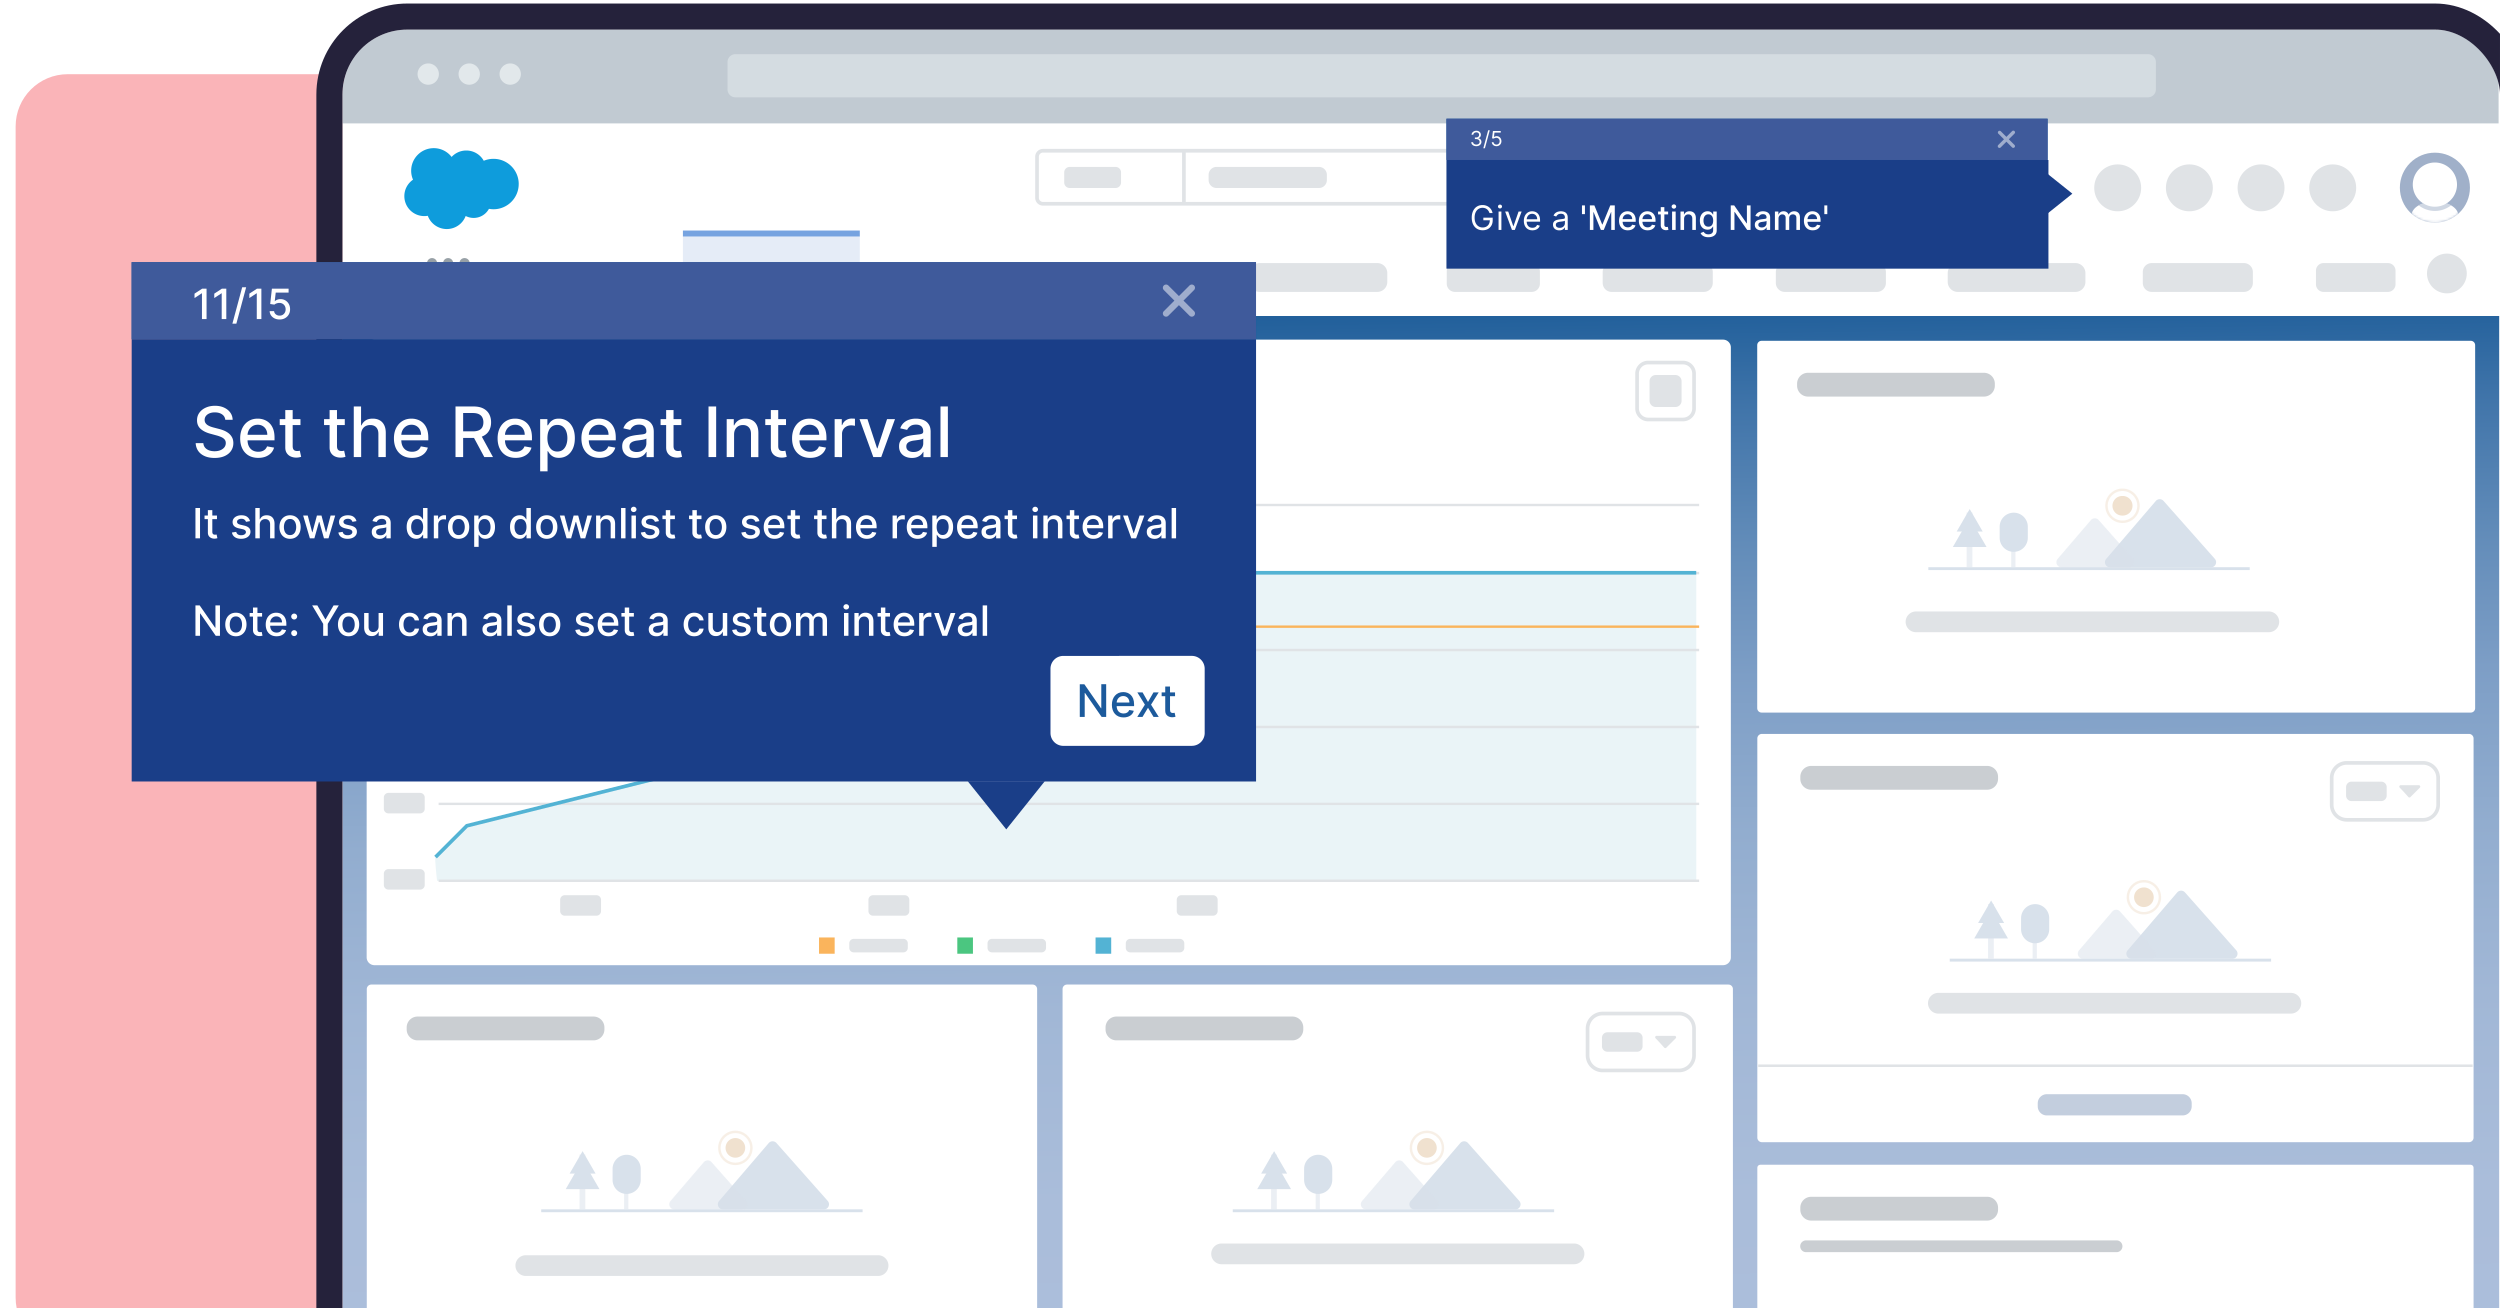 <svg xmlns="http://www.w3.org/2000/svg" width="1032" height="540" fill="none"><g clip-path="url(#a)"><path fill="#FAB4B8" d="M6.453 52.156c0-11.891 9.64-21.531 21.53-21.531h717.69c11.892 0 21.531 9.64 21.531 21.53V535.7c0 11.891-9.639 21.531-21.531 21.531H27.983c-11.89 0-21.53-9.64-21.53-21.531z"/><g clip-path="url(#b)"><rect width="890.638" height="610.933" x="141.361" y="12.222" fill="#fff" rx="26.805"/><g filter="url(#c)"><path fill="#fff" d="M1021.47 11.806H150.431c-5.628 0-10.19 4.558-10.19 10.182v590.455c0 5.623 4.562 10.182 10.19 10.182h871.039c5.63 0 10.19-4.559 10.19-10.182V21.988c0-5.624-4.56-10.182-10.19-10.182"/></g><path fill="url(#d)" d="M140.241 130.454h891.419v481.988c0 5.622-4.56 10.183-10.19 10.183H150.431c-5.626 0-10.19-4.561-10.19-10.183z"/><path fill="#C1CAD2" d="M150.67 11.806h870.57c5.62 0 10.18 4.56 10.18 10.182v28.938H140.48V21.988c0-5.621 4.565-10.182 10.19-10.182"/><path fill="#D4DCE1" d="M886.697 22.364H303.57a3.246 3.246 0 0 0-3.247 3.245v11.316a3.246 3.246 0 0 0 3.247 3.244h583.127a3.245 3.245 0 0 0 3.247-3.244V25.609a3.245 3.245 0 0 0-3.247-3.245"/><path fill="#E2E8EB" d="M176.776 34.978a4.4 4.4 0 0 0 4.399-4.396 4.4 4.4 0 0 0-4.399-4.396c-2.43 0-4.4 1.968-4.4 4.396a4.4 4.4 0 0 0 4.4 4.396M193.696 34.978c2.43 0 4.4-1.968 4.4-4.396a4.4 4.4 0 0 0-4.4-4.396 4.4 4.4 0 0 0-4.399 4.396 4.4 4.4 0 0 0 4.399 4.396M210.616 34.978c2.43 0 4.4-1.968 4.4-4.396a4.4 4.4 0 0 0-4.4-4.396 4.4 4.4 0 0 0-4.399 4.396 4.4 4.4 0 0 0 4.399 4.396"/><path fill="#fff" d="M614.739 55.113h-57.908a5.24 5.24 0 0 0-5.241 5.238v.009a5.24 5.24 0 0 0 5.241 5.237h57.908a5.24 5.24 0 0 0 5.241-5.237v-.01a5.24 5.24 0 0 0-5.241-5.237" opacity=".5"/><path fill="#E0E3E6" d="M415.571 108.6h-31.648a3.4 3.4 0 0 0-3.402 3.4v5.1a3.4 3.4 0 0 0 3.402 3.4h31.648a3.4 3.4 0 0 0 3.403-3.4V112c0-1.878-1.524-3.4-3.403-3.4M260.839 108.6h-36.203a3.61 3.61 0 0 0-3.613 3.61v4.68a3.61 3.61 0 0 0 3.613 3.61h36.203a3.61 3.61 0 0 0 3.613-3.61v-4.68a3.61 3.61 0 0 0-3.613-3.61M486.631 108.6H448.58a3.693 3.693 0 0 0-3.695 3.692v4.515a3.694 3.694 0 0 0 3.695 3.693h38.051a3.694 3.694 0 0 0 3.695-3.693v-4.515a3.693 3.693 0 0 0-3.695-3.692M632.268 108.6H600.62a3.4 3.4 0 0 0-3.402 3.4v5.1a3.4 3.4 0 0 0 3.402 3.4h31.648a3.4 3.4 0 0 0 3.403-3.4V112c0-1.878-1.523-3.4-3.403-3.4M703.337 108.6h-38.051a3.693 3.693 0 0 0-3.695 3.692v4.515a3.694 3.694 0 0 0 3.695 3.693h38.051a3.694 3.694 0 0 0 3.695-3.693v-4.515a3.693 3.693 0 0 0-3.695-3.692M568.542 108.6h-48.57a4.13 4.13 0 0 0-4.134 4.131v3.638a4.133 4.133 0 0 0 4.134 4.131h48.57a4.133 4.133 0 0 0 4.134-4.131v-3.638a4.13 4.13 0 0 0-4.134-4.131M774.808 108.6h-38.05a3.694 3.694 0 0 0-3.696 3.692v4.515a3.694 3.694 0 0 0 3.696 3.693h38.05a3.694 3.694 0 0 0 3.696-3.693v-4.515a3.694 3.694 0 0 0-3.696-3.692M856.726 108.6h-48.569a4.13 4.13 0 0 0-4.135 4.131v3.638a4.133 4.133 0 0 0 4.135 4.131h48.569a4.133 4.133 0 0 0 4.135-4.131v-3.638a4.13 4.13 0 0 0-4.135-4.131M926.292 108.6h-38.051a3.693 3.693 0 0 0-3.695 3.692v4.515a3.694 3.694 0 0 0 3.695 3.693h38.051a3.694 3.694 0 0 0 3.695-3.693v-4.515a3.693 3.693 0 0 0-3.695-3.692M985.725 108.6h-26.553a3.145 3.145 0 0 0-3.147 3.144v5.612a3.146 3.146 0 0 0 3.147 3.144h26.553a3.146 3.146 0 0 0 3.147-3.144v-5.612a3.145 3.145 0 0 0-3.147-3.144"/><path fill="#E5ECF7" d="M354.926 97.42h-73.019v33.033h73.019z"/><path fill="#A0B0C9" d="M1005.13 91.923c7.98 0 14.46-6.47 14.46-14.45 0-7.982-6.48-14.451-14.46-14.451-7.99 0-14.465 6.47-14.465 14.45s6.475 14.45 14.465 14.45"/><mask id="e" width="30" height="29" x="990" y="63" maskUnits="userSpaceOnUse" style="mask-type:luminance"><path fill="#fff" d="M1005.13 91.923c7.98 0 14.46-6.47 14.46-14.45 0-7.982-6.48-14.451-14.46-14.451-7.99 0-14.465 6.47-14.465 14.45s6.475 14.45 14.465 14.45"/></mask><g mask="url(#e)"><path fill="#fff" d="M1005.12 85.33c5.05 0 9.13-4.084 9.13-9.122s-4.08-9.122-9.13-9.122a9.122 9.122 0 1 0 0 18.244"/><path fill="#fff" d="M1005.12 94.723c5.33 0 9.65-2.59 9.65-5.786s-4.32-5.786-9.65-5.786c-5.326 0-9.646 2.59-9.646 5.786s4.32 5.786 9.646 5.786"/><path fill="#A0B0C9" d="M1011.8 84.772c-.56-.32-1.18-.603-1.85-.832a9.05 9.05 0 0 1-4.83 1.39 9.1 9.1 0 0 1-4.83-1.39c-.663.238-1.285.512-1.843.832a10.824 10.824 0 0 0 13.353 0" opacity=".5"/></g><path fill="#E0E3E6" d="M962.947 87.221c5.35 0 9.687-4.334 9.687-9.68 0-5.345-4.337-9.679-9.687-9.679s-9.686 4.334-9.686 9.68 4.336 9.68 9.686 9.68M1010.08 121.097c4.53 0 8.21-3.674 8.21-8.207s-3.68-8.208-8.21-8.208c-4.54 0-8.22 3.674-8.22 8.208 0 4.533 3.68 8.207 8.22 8.207M933.362 87.221c5.35 0 9.687-4.334 9.687-9.68 0-5.345-4.337-9.679-9.687-9.679s-9.686 4.334-9.686 9.68 4.337 9.68 9.686 9.68M903.769 87.221c5.35 0 9.687-4.334 9.687-9.68 0-5.345-4.337-9.679-9.687-9.679s-9.686 4.334-9.686 9.68 4.337 9.68 9.686 9.68M874.181 87.221c5.349 0 9.686-4.334 9.686-9.68 0-5.345-4.337-9.679-9.686-9.679s-9.687 4.334-9.687 9.68 4.337 9.68 9.687 9.68"/><path fill="#76A3E0" d="M354.926 95.156h-73.019v2.468h73.019z"/><path fill="#0E9CDC" d="M214.12 75.977c0 5.74-4.665 10.402-10.409 10.402-.641 0-1.263-.064-1.875-.174a7.17 7.17 0 0 1-9.605 2.953 8.34 8.34 0 0 1-7.811 5.392 8.33 8.33 0 0 1-7.82-5.475 7.6 7.6 0 0 1-1.446.128 8.234 8.234 0 0 1-8.241-8.235c0-2.834 1.427-5.31 3.586-6.8a9.1 9.1 0 0 1-.769-3.684c0-5.155 4.18-9.323 9.321-9.323a9.26 9.26 0 0 1 7.372 3.629 8.2 8.2 0 0 1 6.055-2.66 8.24 8.24 0 0 1 7.217 4.241 10.4 10.4 0 0 1 4.025-.804c5.744 0 10.409 4.652 10.409 10.401z"/><path fill="#97A0A6" d="M178.354 110.688a2.076 2.076 0 1 0 0-4.152 2.076 2.076 0 0 0 0 4.152M184.986 110.688a2.076 2.076 0 1 0 .002-4.152 2.076 2.076 0 0 0-.002 4.152M191.806 110.688a2.075 2.075 0 1 0 0-4.15 2.076 2.076 0 1 0 0 4.15M178.354 116.717a2.076 2.076 0 1 0 0-4.152 2.076 2.076 0 0 0 0 4.152M184.986 116.717a2.076 2.076 0 1 0 .002-4.152 2.076 2.076 0 0 0-.002 4.152M191.806 116.717a2.075 2.075 0 1 0 0-4.15 2.076 2.076 0 1 0 0 4.15M178.354 122.563a2.076 2.076 0 1 0 0-4.152 2.076 2.076 0 0 0 0 4.152M184.986 122.563a2.076 2.076 0 1 0 .002-4.152 2.076 2.076 0 0 0-.002 4.152M191.806 122.563a2.075 2.075 0 1 0 0-4.15 2.076 2.076 0 1 0 0 4.15"/><path fill="#5C86B6" d="M343.082 108.6h-48.57a4.13 4.13 0 0 0-4.134 4.131v3.638a4.133 4.133 0 0 0 4.134 4.131h48.57a4.133 4.133 0 0 0 4.134-4.131v-3.638a4.13 4.13 0 0 0-4.134-4.131"/><path fill="#E0E3E6" d="M460.5 68.905h-18.925a2.267 2.267 0 0 0-2.268 2.267v4.168a2.267 2.267 0 0 0 2.268 2.267H460.5a2.267 2.267 0 0 0 2.268-2.267v-4.168a2.267 2.267 0 0 0-2.268-2.267M544.459 68.905h-42.267a3.273 3.273 0 0 0-3.275 3.272v2.157a3.273 3.273 0 0 0 3.275 3.273h42.267a3.273 3.273 0 0 0 3.274-3.272v-2.157a3.273 3.273 0 0 0-3.274-3.273"/><path stroke="#E0E3E6" stroke-miterlimit="10" stroke-width="1.52" d="M741.353 62.225h-310.79a2.48 2.48 0 0 0-2.479 2.477v16.945a2.48 2.48 0 0 0 2.479 2.477h310.79a2.48 2.48 0 0 0 2.479-2.477V64.702a2.48 2.48 0 0 0-2.479-2.477ZM488.717 62.148v21.68"/><path fill="#fff" d="M711.269 140.199H154.585a3.23 3.23 0 0 0-3.229 3.227v251.775a3.227 3.227 0 0 0 3.229 3.226h556.684a3.227 3.227 0 0 0 3.228-3.226V143.426a3.227 3.227 0 0 0-3.228-3.227"/><path fill="#CACED2" d="M244.826 156.176H172.2a4.5 4.5 0 0 0-4.5 4.497v.831a4.5 4.5 0 0 0 4.5 4.497h72.626c2.485 0 4.5-2.013 4.5-4.497v-.831a4.5 4.5 0 0 0-4.5-4.497"/><path stroke="#E0E3E6" stroke-miterlimit="10" stroke-width="1.52" d="M694.744 149.665h-14.388a4.563 4.563 0 0 0-4.564 4.561v14.377a4.563 4.563 0 0 0 4.564 4.561h14.388a4.56 4.56 0 0 0 4.564-4.561v-14.377a4.56 4.56 0 0 0-4.564-4.561Z"/><path fill="#E0E3E6" d="M691.594 154.809h-8.095a2.56 2.56 0 0 0-2.561 2.559v8.089a2.56 2.56 0 0 0 2.561 2.559h8.095a2.56 2.56 0 0 0 2.561-2.559v-8.089a2.56 2.56 0 0 0-2.561-2.559M208.674 180.697h-37.657a3.32 3.32 0 0 0-3.321 3.318v3.19a3.32 3.32 0 0 0 3.321 3.318h37.657a3.32 3.32 0 0 0 3.32-3.318v-3.19a3.32 3.32 0 0 0-3.32-3.318"/><path fill="#CACED2" d="M243.679 180.697H222.87a2.533 2.533 0 0 0-2.534 2.532v4.762a2.533 2.533 0 0 0 2.534 2.532h20.809a2.533 2.533 0 0 0 2.533-2.532v-4.762a2.533 2.533 0 0 0-2.533-2.532"/><path fill="#E0E3E6" d="M302.825 180.697h-37.657a3.32 3.32 0 0 0-3.32 3.318v3.19a3.32 3.32 0 0 0 3.32 3.318h37.657a3.32 3.32 0 0 0 3.321-3.318v-3.19a3.32 3.32 0 0 0-3.321-3.318"/><path fill="#CACED2" d="M337.838 180.697h-20.809a2.533 2.533 0 0 0-2.534 2.532v4.762a2.533 2.533 0 0 0 2.534 2.532h20.809a2.533 2.533 0 0 0 2.533-2.532v-4.762a2.533 2.533 0 0 0-2.533-2.532M361.823 192.551a7.37 7.37 0 0 0 7.372-7.367 7.37 7.37 0 0 0-7.372-7.367 7.37 7.37 0 0 0-7.373 7.367 7.37 7.37 0 0 0 7.373 7.367"/><path fill="#EAF4F7" d="m179.792 353.805 12.934-12.924 181.015-45.217 16.163-10.767 22.629-31.223 37.712-4.305 7.546-8.61h30.166l10.775-4.305h201.486v127.158H180.405s-1.152-10.337-.622-9.798z"/><path stroke="#E0E3E6" stroke-miterlimit="10" stroke-width="1.01" d="M181.064 236.582h520.344M181.061 268.336h520.343"/><path stroke="#FAB45C" stroke-miterlimit="10" stroke-width="1.01" d="M181.064 258.683h520.344"/><path stroke="#E0E3E6" stroke-miterlimit="10" stroke-width="1.01" d="M181.061 300.09h520.343M181.064 331.833h520.344M181.061 363.589h520.343"/><path stroke="#53B3D4" stroke-miterlimit="10" stroke-width="1.52" d="m179.792 353.805 12.924-12.924 181.016-45.217 16.162-10.767 22.629-31.222 37.703-4.306 7.546-8.619h30.167l10.774-4.305h201.486"/><path fill="#E0E3E6" d="M173.424 231.572h-13.07a1.9 1.9 0 0 0-1.903 1.901v4.653c0 1.05.852 1.901 1.903 1.901h13.07a1.9 1.9 0 0 0 1.903-1.901v-4.653c0-1.05-.852-1.901-1.903-1.901"/><path stroke="#E0E3E6" stroke-miterlimit="10" stroke-width="1.01" d="M181.061 208.468h520.343"/><path fill="#E0E3E6" d="M173.424 203.46h-13.07a1.9 1.9 0 0 0-1.903 1.901v4.652c0 1.05.852 1.902 1.903 1.902h13.07a1.903 1.903 0 0 0 1.903-1.902v-4.652c0-1.05-.852-1.901-1.903-1.901M173.424 264.368h-13.07a1.9 1.9 0 0 0-1.903 1.901v4.653c0 1.05.852 1.901 1.903 1.901h13.07a1.9 1.9 0 0 0 1.903-1.901v-4.653c0-1.05-.852-1.901-1.903-1.901M173.424 295.842h-13.07a1.9 1.9 0 0 0-1.903 1.901v4.652c0 1.05.852 1.901 1.903 1.901h13.07a1.9 1.9 0 0 0 1.903-1.901v-4.652c0-1.05-.852-1.901-1.903-1.901M173.424 327.308h-13.07a1.9 1.9 0 0 0-1.903 1.901v4.652c0 1.05.852 1.901 1.903 1.901h13.07a1.9 1.9 0 0 0 1.903-1.901v-4.652c0-1.05-.852-1.901-1.903-1.901M173.424 358.775h-13.07a1.903 1.903 0 0 0-1.903 1.902v4.652c0 1.05.852 1.901 1.903 1.901h13.07a1.9 1.9 0 0 0 1.903-1.901v-4.652c0-1.05-.852-1.902-1.903-1.902M246.206 369.544h-13.071a1.9 1.9 0 0 0-1.903 1.901v4.652c0 1.05.852 1.902 1.903 1.902h13.071c1.05 0 1.902-.852 1.902-1.902v-4.652c0-1.05-.852-1.901-1.902-1.901M372.89 387.562h-20.461a1.847 1.847 0 0 0-1.848 1.847v1.883c0 1.019.827 1.846 1.848 1.846h20.461a1.847 1.847 0 0 0 1.848-1.846v-1.883c0-1.02-.827-1.847-1.848-1.847M373.465 369.544h-13.071a1.9 1.9 0 0 0-1.903 1.901v4.652c0 1.05.852 1.902 1.903 1.902h13.071c1.05 0 1.902-.852 1.902-1.902v-4.652c0-1.05-.852-1.901-1.902-1.901M500.736 369.544h-13.071a1.9 1.9 0 0 0-1.902 1.901v4.652c0 1.05.851 1.902 1.902 1.902h13.071a1.903 1.903 0 0 0 1.903-1.902v-4.652c0-1.05-.852-1.901-1.903-1.901"/><path fill="#FAB45C" d="M344.551 386.986h-6.457v6.728h6.457z"/><path fill="#E0E3E6" d="M429.958 387.562h-20.461c-1.02 0-1.848.827-1.848 1.847v1.883c0 1.019.828 1.846 1.848 1.846h20.461a1.847 1.847 0 0 0 1.848-1.846v-1.883c0-1.02-.827-1.847-1.848-1.847"/><path fill="#4BC680" d="M401.632 386.986h-6.457v6.728h6.457z"/><path fill="#E0E3E6" d="M487.032 387.562H466.57c-1.02 0-1.847.827-1.847 1.847v1.883c0 1.019.827 1.846 1.847 1.846h20.462c1.02 0 1.847-.827 1.847-1.846v-1.883c0-1.02-.827-1.847-1.847-1.847"/><path fill="#53B3D4" d="M458.705 386.986h-6.458v6.728h6.458z"/><path fill="#fff" d="M713.516 406.426h-273.06c-1.01 0-1.829.818-1.829 1.828v164.879c0 1.01.819 1.828 1.829 1.828h273.06c1.01 0 1.829-.818 1.829-1.828V408.254c0-1.01-.819-1.828-1.829-1.828"/><path fill="#CACED2" d="M533.497 419.632h-72.626a4.5 4.5 0 0 0-4.5 4.497v.832a4.5 4.5 0 0 0 4.5 4.497h72.626a4.5 4.5 0 0 0 4.5-4.497v-.832a4.5 4.5 0 0 0-4.5-4.497"/><path stroke="#E0E3E6" stroke-miterlimit="10" stroke-width="1.52" d="M693.057 418.386h-31.474a6.236 6.236 0 0 0-6.238 6.233v11.033a6.236 6.236 0 0 0 6.238 6.233h31.474a6.236 6.236 0 0 0 6.238-6.233v-11.033a6.236 6.236 0 0 0-6.238-6.233Z"/><path fill="#E0E3E6" d="M683.855 427.598h7.455c.53 0 .796.64.421 1.015l-3.879 3.875a.59.59 0 0 1-.869-.027c-.759-.86-2.396-2.697-3.549-3.848-.375-.375-.119-1.024.421-1.024zM675.788 426.129h-12.23a2.27 2.27 0 0 0-2.268 2.267v3.491a2.27 2.27 0 0 0 2.268 2.267h12.23a2.267 2.267 0 0 0 2.268-2.267v-3.491a2.267 2.267 0 0 0-2.268-2.267"/><path fill="#fff" d="M426.244 406.426h-272.95c-1.04 0-1.884.843-1.884 1.883v175.089c0 1.04.844 1.883 1.884 1.883h272.95a1.883 1.883 0 0 0 1.884-1.883V408.309c0-1.04-.843-1.883-1.884-1.883"/><path fill="#CACED2" d="M245.003 419.632h-72.626a4.5 4.5 0 0 0-4.5 4.497v.832a4.5 4.5 0 0 0 4.5 4.497h72.626a4.5 4.5 0 0 0 4.5-4.497v-.832a4.5 4.5 0 0 0-4.5-4.497"/><path fill="#E0E3E6" d="M362.472 518.16H217.056a4.28 4.28 0 0 0-4.281 4.278 4.28 4.28 0 0 0 4.281 4.277h145.416a4.28 4.28 0 0 0 4.281-4.277 4.28 4.28 0 0 0-4.281-4.278"/><path fill="#fff" d="M1019.94 140.682H727.181c-.995 0-1.802.806-1.802 1.8v149.872c0 .994.807 1.8 1.802 1.8h292.759c1 0 1.8-.806 1.8-1.8V142.482c0-.994-.8-1.8-1.8-1.8"/><path fill="#CACED2" d="M818.968 153.888h-72.626a4.5 4.5 0 0 0-4.5 4.497v.831a4.5 4.5 0 0 0 4.5 4.497h72.626c2.485 0 4.5-2.013 4.5-4.497v-.831a4.5 4.5 0 0 0-4.5-4.497"/><path fill="#E0E3E6" d="M936.452 252.418H791.037a4.279 4.279 0 1 0 0 8.555h145.415a4.279 4.279 0 1 0 0-8.555M649.689 513.324H504.273a4.28 4.28 0 0 0-4.281 4.278 4.28 4.28 0 0 0 4.281 4.277h145.416a4.278 4.278 0 1 0 0-8.555"/><path fill="#D8E1EB" d="M641.548 499.199H508.883v1.207h132.665z"/><path fill="#F0E1CF" d="M589.033 477.891a4.05 4.05 0 0 0 4.052-4.049 4.05 4.05 0 0 0-4.052-4.049 4.05 4.05 0 0 0-4.052 4.049 4.05 4.05 0 0 0 4.052 4.049"/><path stroke="#F0E1CF" stroke-miterlimit="10" stroke-width="1.01" d="M589.036 480.444a6.6 6.6 0 0 0 6.604-6.6 6.6 6.6 0 0 0-6.604-6.599 6.6 6.6 0 0 0-6.604 6.599c0 3.645 2.956 6.6 6.604 6.6Z" opacity=".5"/><path fill="#D8E1EB" d="M583.927 499.263h41.627c1.838 0 2.808-2.166 1.591-3.537l-21.156-23.884a2.13 2.13 0 0 0-3.211.028l-20.47 23.883c-1.18 1.38-.202 3.51 1.619 3.51"/><path fill="#D8E1EB" d="M563.882 499.261h27.889c1.838 0 2.808-2.167 1.591-3.538l-14.168-15.995a2.13 2.13 0 0 0-3.21.028l-13.712 15.995c-1.179 1.38-.201 3.51 1.619 3.51zM544.846 482.604h-1.747v16.58h1.747z" opacity=".5"/><path fill="#D8E1EB" d="M549.952 482.498c0-3.205-2.6-5.804-5.808-5.804a5.806 5.806 0 0 0-5.808 5.804v4.552c0 3.206 2.6 5.804 5.808 5.804a5.805 5.805 0 0 0 5.808-5.804z"/><path fill="#D8E1EB" d="M527.077 476.632h-2.369v22.549h2.369z" opacity=".5"/><path fill="#D8E1EB" d="m525.963 478.806 3.485 6.032 3.485 6.033h-13.94l3.485-6.033z"/><path fill="#D8E1EB" d="m525.961 475.187 2.68 4.643 2.689 4.643h-10.738l2.689-4.643z"/><path fill="#fff" d="M1019.19 302.959H727.317a1.893 1.893 0 0 0-1.893 1.892v164.751c0 1.045.848 1.892 1.893 1.892h291.873c1.05 0 1.9-.847 1.9-1.892V304.851c0-1.045-.85-1.892-1.9-1.892"/><path fill="#CACED2" d="M820.298 316.172h-72.626a4.5 4.5 0 0 0-4.5 4.497v.832a4.5 4.5 0 0 0 4.5 4.497h72.626a4.5 4.5 0 0 0 4.5-4.497v-.832a4.5 4.5 0 0 0-4.5-4.497"/><path fill="#fff" d="M1019.88 480.813H726.631c-.667 0-1.207.541-1.207 1.207v66.476c0 .667.54 1.207 1.207 1.207h293.249c.66 0 1.21-.54 1.21-1.207V482.02c0-.666-.55-1.207-1.21-1.207"/><path fill="#CACED2" d="M820.298 494.032h-72.626a4.5 4.5 0 0 0-4.5 4.497v.832a4.5 4.5 0 0 0 4.5 4.497h72.626c2.485 0 4.5-2.013 4.5-4.497v-.832a4.5 4.5 0 0 0-4.5-4.497M873.66 512.03H745.605a2.432 2.432 0 1 0 0 4.863H873.66a2.432 2.432 0 1 0 0-4.863"/><path stroke="#E0E3E6" stroke-miterlimit="10" stroke-width="1.52" d="M1000.23 314.919h-31.473a6.235 6.235 0 0 0-6.238 6.234v11.032a6.235 6.235 0 0 0 6.238 6.233h31.473c3.45 0 6.24-2.791 6.24-6.233v-11.032a6.235 6.235 0 0 0-6.24-6.234Z"/><path fill="#E0E3E6" d="M991.033 324.136h7.455c.53 0 .795.64.42 1.015l-3.878 3.875a.59.59 0 0 1-.869-.027c-.759-.86-2.396-2.697-3.549-3.848-.375-.375-.119-1.024.421-1.024zM982.957 322.662h-12.23a2.27 2.27 0 0 0-2.268 2.267v3.491a2.27 2.27 0 0 0 2.268 2.267h12.23a2.27 2.27 0 0 0 2.268-2.267v-3.491a2.27 2.27 0 0 0-2.268-2.267M945.665 409.861H800.249a4.279 4.279 0 1 0 0 8.556h145.416a4.28 4.28 0 0 0 4.281-4.278 4.28 4.28 0 0 0-4.281-4.278"/><path fill="#C3CEDE" d="M900.981 451.685H844.93a3.75 3.75 0 0 0-3.75 3.747v1.271a3.75 3.75 0 0 0 3.75 3.747h56.051a3.75 3.75 0 0 0 3.751-3.747v-1.271a3.75 3.75 0 0 0-3.751-3.747"/><path stroke="#E0E3E6" stroke-miterlimit="10" stroke-width="1.047" d="M725.79 439.944h294.92"/><path fill="#D8E1EB" d="M937.516 395.732H804.851v1.207h132.665z"/><path fill="#F0E1CF" d="M885.001 374.429a4.05 4.05 0 0 0 4.052-4.049 4.05 4.05 0 0 0-4.052-4.049 4.05 4.05 0 0 0-4.052 4.049 4.05 4.05 0 0 0 4.052 4.049"/><path stroke="#F0E1CF" stroke-miterlimit="10" stroke-width="1.01" d="M885.002 376.975a6.6 6.6 0 0 0 6.604-6.599c0-3.645-2.956-6.6-6.604-6.6a6.6 6.6 0 0 0-6.604 6.6 6.6 6.6 0 0 0 6.604 6.599Z" opacity=".5"/><path fill="#D8E1EB" d="M879.889 395.798h41.628c1.838 0 2.808-2.166 1.591-3.537l-21.156-23.883a2.13 2.13 0 0 0-3.211.027l-20.47 23.883c-1.18 1.38-.202 3.51 1.618 3.51"/><path fill="#D8E1EB" d="M859.85 395.796h27.889c1.838 0 2.808-2.166 1.591-3.537l-14.168-15.996a2.13 2.13 0 0 0-3.211.028l-13.711 15.995c-1.18 1.38-.201 3.51 1.619 3.51zM840.813 379.134h-1.747v16.58h1.747z" opacity=".5"/><path fill="#D8E1EB" d="M845.916 379.032c0-3.206-2.6-5.804-5.808-5.804a5.805 5.805 0 0 0-5.808 5.804v4.551c0 3.206 2.6 5.804 5.808 5.804a5.805 5.805 0 0 0 5.808-5.804z"/><path fill="#D8E1EB" d="M823.044 373.17h-2.369v22.549h2.369z" opacity=".5"/><path fill="#D8E1EB" d="m821.927 375.35 3.485 6.023 3.485 6.032h-13.94l3.485-6.032z"/><path fill="#D8E1EB" d="m821.929 371.722 2.68 4.643 2.689 4.643H816.56l2.689-4.643zM356.078 499.199H223.413v1.207h132.665z"/><path fill="#F0E1CF" d="M303.564 477.891a4.05 4.05 0 0 0 4.052-4.049 4.05 4.05 0 0 0-4.052-4.049 4.05 4.05 0 0 0-4.052 4.049 4.05 4.05 0 0 0 4.052 4.049"/><path stroke="#F0E1CF" stroke-miterlimit="10" stroke-width="1.01" d="M303.569 480.444a6.6 6.6 0 0 0 6.604-6.6 6.6 6.6 0 0 0-6.604-6.599 6.6 6.6 0 0 0-6.604 6.599c0 3.645 2.957 6.6 6.604 6.6Z" opacity=".5"/><path fill="#D8E1EB" d="M298.46 499.263h41.627c1.838 0 2.808-2.166 1.591-3.537l-21.156-23.884a2.13 2.13 0 0 0-3.211.028l-20.47 23.883c-1.18 1.38-.201 3.51 1.619 3.51"/><path fill="#D8E1EB" d="M278.412 499.261H306.3c1.839 0 2.808-2.167 1.592-3.538l-14.169-15.995a2.13 2.13 0 0 0-3.21.028l-13.711 15.995c-1.18 1.38-.201 3.51 1.619 3.51zM259.376 482.604h-1.747v16.58h1.747z" opacity=".5"/><path fill="#D8E1EB" d="M264.49 482.498c0-3.205-2.6-5.804-5.808-5.804a5.806 5.806 0 0 0-5.808 5.804v4.552c0 3.206 2.6 5.804 5.808 5.804a5.805 5.805 0 0 0 5.808-5.804z"/><path fill="#D8E1EB" d="M241.606 476.632h-2.369v22.549h2.369z" opacity=".5"/><path fill="#D8E1EB" d="m240.488 478.806 3.485 6.032 3.485 6.033h-13.931l3.476-6.033z"/><path fill="#D8E1EB" d="m240.49 475.187 2.689 4.643 2.68 4.643H235.13l2.68-4.643zM928.679 234.13H796.014v1.206h132.665z"/><path fill="#F0E1CF" d="M876.164 212.835a4.05 4.05 0 1 0 0-8.098 4.05 4.05 0 1 0 0 8.098"/><path stroke="#F0E1CF" stroke-miterlimit="10" stroke-width="1.01" d="M876.162 215.387a6.6 6.6 0 0 0 6.604-6.599c0-3.645-2.957-6.6-6.604-6.6a6.6 6.6 0 0 0-6.604 6.6 6.6 6.6 0 0 0 6.604 6.599Z" opacity=".5"/><path fill="#D8E1EB" d="M871.053 234.207h41.627c1.838 0 2.808-2.166 1.591-3.537l-21.156-23.883a2.13 2.13 0 0 0-3.211.027l-20.47 23.883c-1.18 1.381-.202 3.51 1.619 3.51"/><path fill="#D8E1EB" d="M851.012 234.206h27.889c1.838 0 2.808-2.166 1.591-3.537l-14.168-15.996a2.13 2.13 0 0 0-3.211.028l-13.711 15.995c-1.18 1.38-.201 3.51 1.619 3.51zM831.98 217.542h-1.747v16.58h1.747z" opacity=".5"/><path fill="#D8E1EB" d="M837.079 217.442c0-3.206-2.6-5.804-5.808-5.804a5.805 5.805 0 0 0-5.808 5.804v4.552c0 3.205 2.6 5.804 5.808 5.804a5.806 5.806 0 0 0 5.808-5.804z"/><path fill="#D8E1EB" d="M814.203 211.563h-2.369v22.549h2.369z" opacity=".5"/><path fill="#D8E1EB" d="m813.09 213.749 3.485 6.033 3.485 6.032h-13.94l3.485-6.032z"/><path fill="#D8E1EB" d="m813.087 210.132 2.689 4.643 2.68 4.643h-10.738l2.689-4.643z"/></g><rect width="901.403" height="621.699" x="135.979" y="6.839" stroke="#25223B" stroke-width="10.765" rx="32.188"/><path fill="#1A3E88" d="m415.39 342.37-15.922-19.896 31.838-.005z"/><path fill="#1C5A9C" d="M518.484 108.213H54.342v31.827h464.142z"/><path fill="#3F5A9B" d="M518.484 108.213H54.342v31.827h464.142z"/><path fill="#fff" fill-rule="evenodd" d="m488.537 124.092 4.366-4.367a1.324 1.324 0 0 0 0-1.874 1.324 1.324 0 0 0-1.875 0l-4.365 4.367-4.368-4.366a1.325 1.325 0 1 0-1.874 1.875l4.367 4.365-4.366 4.368a1.324 1.324 0 0 0 .939 2.262c.339 0 .679-.13.938-.389l4.365-4.368 4.367 4.366a1.323 1.323 0 0 0 1.877-.002 1.324 1.324 0 0 0 0-1.874z" clip-rule="evenodd" opacity=".5"/><path fill="#1A3E88" d="M518.5 140.036H54.358v182.562H518.5z"/><path fill="#fff" d="m438.941 270.76 53.045-.01a5.304 5.304 0 0 1 5.306 5.304l.004 26.521a5.303 5.303 0 0 1-5.303 5.306l-53.045.009a5.303 5.303 0 0 1-5.305-5.303l-.005-26.522a5.306 5.306 0 0 1 5.303-5.305"/><path fill="#1C5A9C" d="M456.63 282.45h-2.017l.001 9.916h-.124l-6.872-9.914h-1.885l.002 13.502h2.037l-.001-9.903h.123l6.867 9.901h1.873zm7.179 13.705c2.209 0 3.772-1.088 4.219-2.737l-1.867-.336c-.355.956-1.211 1.445-2.333 1.445-1.686 0-2.821-1.094-2.874-3.046l7.199-.002v-.698c0-3.659-2.19-5.09-4.484-5.09-2.823 0-4.681 2.15-4.681 5.263.001 3.145 1.834 5.201 4.821 5.201m-2.848-6.15c.077-1.437 1.12-2.684 2.722-2.684 1.529 0 2.531 1.133 2.539 2.684zm10.7-4.182h-2.162l3.113 5.062-3.15 5.064h2.162l2.274-3.784 2.282 3.784h2.156l-3.184-5.062 3.157-5.064h-2.157l-2.254 3.942zm13.396-.002h-2.077v-2.426h-1.971v2.426h-1.482v1.582h1.482l.001 5.98c-.006 1.839 1.399 2.729 2.955 2.695.626-.006 1.047-.126 1.277-.211l-.355-1.628c-.132.027-.377.087-.692.087-.641 0-1.213-.211-1.213-1.352l-.002-5.571h2.077z"/><path fill="#fff" d="M92.998 173.283q-.164-1.449-1.348-2.245-1.183-.806-2.979-.806-1.286 0-2.225.409-.938.397-1.459 1.102-.51.693-.51 1.581 0 .745.347 1.286.357.54.929.908.58.357 1.245.602.663.235 1.275.388l2.04.53q1.001.246 2.052.664 1.05.418 1.949 1.102a5.3 5.3 0 0 1 1.449 1.694q.561 1.01.561 2.418 0 1.776-.918 3.153-.909 1.378-2.643 2.173-1.725.796-4.174.796-2.347 0-4.06-.745-1.716-.744-2.684-2.112-.97-1.378-1.072-3.265h3.163q.092 1.132.735 1.888.653.744 1.663 1.112 1.02.357 2.235.357 1.337 0 2.377-.418 1.051-.43 1.654-1.184.601-.765.602-1.786 0-.929-.531-1.52-.52-.592-1.418-.98a14 14 0 0 0-2.01-.683l-2.47-.674q-2.51-.684-3.98-2.01-1.459-1.326-1.459-3.51 0-1.806.98-3.153t2.653-2.092q1.674-.755 3.775-.755 2.123 0 3.745.745 1.633.744 2.572 2.051.939 1.296.98 2.979zm13.604 15.725q-2.316 0-3.99-.99-1.663-1-2.571-2.806-.898-1.816-.898-4.255 0-2.409.898-4.245.908-1.837 2.53-2.867 1.633-1.03 3.817-1.031 1.326 0 2.571.439a6.2 6.2 0 0 1 2.235 1.377q.99.939 1.561 2.439.571 1.49.571 3.622v1.082h-12.459v-2.286h9.47q0-1.203-.49-2.132a3.7 3.7 0 0 0-1.378-1.48q-.877-.54-2.061-.541-1.285 0-2.245.633a4.25 4.25 0 0 0-1.469 1.633 4.7 4.7 0 0 0-.51 2.173v1.786q0 1.571.551 2.673.56 1.102 1.561 1.684 1 .571 2.337.571a4.8 4.8 0 0 0 1.581-.245q.714-.254 1.235-.755.52-.5.796-1.234l2.888.52a5.25 5.25 0 0 1-1.245 2.235q-.888.949-2.235 1.479-1.337.52-3.051.521m17.426-15.99v2.449h-8.561v-2.449zm-6.265-3.755h3.051v14.826q0 .888.265 1.337.266.439.684.602.428.153.928.153.367 0 .643-.051l.429-.081.551 2.52a5 5 0 0 1-.756.204 6 6 0 0 1-1.224.122 5.4 5.4 0 0 1-2.245-.428 3.85 3.85 0 0 1-1.684-1.388q-.642-.938-.642-2.357zm24.561 3.755v2.449h-8.562v-2.449zm-6.266-3.755h3.051v14.826q0 .888.266 1.337.264.439.683.602.43.153.929.153.367 0 .643-.051l.428-.081.551 2.52a5 5 0 0 1-.755.204 6 6 0 0 1-1.224.122 5.4 5.4 0 0 1-2.245-.428 3.85 3.85 0 0 1-1.684-1.388q-.643-.938-.643-2.357zm13.028 10.122v9.306h-3.051v-20.897h3.01v7.775h.194a4.5 4.5 0 0 1 1.684-2.01q1.132-.745 2.959-.745 1.613 0 2.816.663 1.215.663 1.878 1.98.673 1.306.673 3.265v9.969h-3.051v-9.602q0-1.724-.887-2.673-.888-.959-2.47-.959-1.082 0-1.938.459a3.3 3.3 0 0 0-1.337 1.347q-.48.877-.48 2.122m20.99 9.623q-2.316 0-3.99-.99-1.663-1-2.571-2.806-.898-1.816-.898-4.255 0-2.409.898-4.245.908-1.837 2.53-2.867 1.633-1.03 3.817-1.031 1.326 0 2.571.439a6.2 6.2 0 0 1 2.235 1.377q.99.939 1.561 2.439.571 1.49.571 3.622v1.082h-12.459v-2.286h9.47q0-1.203-.49-2.132a3.7 3.7 0 0 0-1.378-1.48q-.877-.54-2.061-.541-1.285 0-2.245.633a4.24 4.24 0 0 0-1.469 1.633 4.7 4.7 0 0 0-.51 2.173v1.786q0 1.571.551 2.673.56 1.102 1.561 1.684 1 .571 2.336.571a4.8 4.8 0 0 0 1.582-.245q.714-.254 1.235-.755.52-.5.796-1.234l2.887.52a5.24 5.24 0 0 1-1.244 2.235q-.888.949-2.235 1.479-1.337.52-3.051.521m17.959-.317v-20.897h7.449q2.428 0 4.03.836 1.612.837 2.409 2.317.795 1.469.795 3.398 0 1.917-.806 3.377-.795 1.45-2.408 2.255-1.602.807-4.03.806h-5.643v-2.714h5.357q1.53 0 2.49-.439.97-.438 1.418-1.275.449-.837.449-2.01 0-1.185-.459-2.051-.449-.868-1.419-1.327-.959-.47-2.52-.469h-3.959v18.193zm10.316-9.428 5.163 9.428h-3.591l-5.062-9.428zm14.518 9.745q-2.316 0-3.99-.99-1.664-1-2.571-2.806-.898-1.816-.898-4.255 0-2.409.898-4.245.908-1.837 2.53-2.867 1.633-1.03 3.817-1.031 1.326 0 2.571.439a6.2 6.2 0 0 1 2.235 1.377q.99.939 1.561 2.439.571 1.49.571 3.622v1.082h-12.459v-2.286h9.47q0-1.203-.49-2.132a3.7 3.7 0 0 0-1.378-1.48q-.877-.54-2.061-.541-1.285 0-2.245.633a4.24 4.24 0 0 0-1.469 1.633 4.7 4.7 0 0 0-.51 2.173v1.786q0 1.571.551 2.673.56 1.102 1.561 1.684 1 .571 2.336.571a4.8 4.8 0 0 0 1.582-.245q.714-.254 1.235-.755.52-.5.796-1.234l2.887.52a5.24 5.24 0 0 1-1.244 2.235q-.888.949-2.235 1.479-1.336.52-3.051.521m10.109 5.561v-21.551h2.98v2.541h.255q.266-.49.765-1.133.5-.642 1.388-1.122.888-.49 2.347-.49 1.898 0 3.388.959 1.49.96 2.337 2.765.857 1.807.857 4.347 0 2.542-.847 4.357-.847 1.807-2.327 2.786-1.48.97-3.377.97-1.43 0-2.337-.48-.898-.48-1.408-1.123a8.5 8.5 0 0 1-.786-1.142h-.184v8.316zm2.99-13.714q0 1.653.48 2.898t1.388 1.949q.908.694 2.224.694 1.368 0 2.286-.725.918-.735 1.388-1.99.479-1.255.479-2.826 0-1.551-.469-2.786-.46-1.235-1.388-1.949-.918-.714-2.296-.714-1.327 0-2.245.683-.907.684-1.377 1.909-.47 1.224-.47 2.857m21.5 8.153q-2.316 0-3.99-.99-1.663-1-2.571-2.806-.898-1.816-.898-4.255 0-2.409.898-4.245.908-1.837 2.531-2.867 1.632-1.03 3.816-1.031 1.326 0 2.571.439a6.2 6.2 0 0 1 2.235 1.377q.99.939 1.561 2.439.572 1.49.572 3.622v1.082h-12.46v-2.286h9.47q0-1.203-.49-2.132a3.7 3.7 0 0 0-1.378-1.48q-.877-.54-2.061-.541-1.285 0-2.245.633a4.25 4.25 0 0 0-1.469 1.633 4.7 4.7 0 0 0-.51 2.173v1.786q0 1.571.551 2.673.56 1.102 1.561 1.684 1 .571 2.337.571a4.8 4.8 0 0 0 1.581-.245q.714-.254 1.235-.755.52-.5.796-1.234l2.888.52a5.25 5.25 0 0 1-1.245 2.235q-.888.949-2.235 1.479-1.337.52-3.051.521m14.671.03q-1.49 0-2.694-.551a4.54 4.54 0 0 1-1.908-1.622q-.694-1.062-.694-2.602 0-1.326.51-2.184.51-.857 1.378-1.357a7.2 7.2 0 0 1 1.939-.755q1.071-.255 2.183-.388l2.286-.265q.877-.112 1.275-.357.399-.245.398-.796v-.072q0-1.336-.755-2.071-.745-.735-2.224-.735-1.54 0-2.429.684-.878.674-1.214 1.5l-2.867-.653q.51-1.428 1.489-2.306a6.04 6.04 0 0 1 2.276-1.286 8.9 8.9 0 0 1 2.704-.408q.939 0 1.99.224a5.8 5.8 0 0 1 1.979.796q.929.582 1.521 1.664.591 1.07.592 2.785v10.408h-2.98v-2.142h-.123q-.296.591-.887 1.163-.592.571-1.521.949-.928.377-2.224.377m.663-2.449q1.266 0 2.163-.5.909-.5 1.378-1.306.48-.816.48-1.745v-2.02q-.163.164-.633.306a10 10 0 0 1-1.051.235q-.592.092-1.153.173l-.939.123a7.6 7.6 0 0 0-1.622.377q-.724.265-1.164.766-.428.489-.428 1.306 0 1.132.837 1.714.836.571 2.132.571m18.451-13.571v2.449h-8.561v-2.449zm-6.265-3.755h3.051v14.826q0 .888.266 1.337.264.439.683.602.429.153.929.153.367 0 .643-.051l.428-.081.551 2.52a5 5 0 0 1-.755.204 6 6 0 0 1-1.224.122 5.4 5.4 0 0 1-2.245-.428 3.85 3.85 0 0 1-1.684-1.388q-.643-.938-.643-2.357zm20.643-1.469v20.897h-3.153v-20.897zm7.398 11.591v9.306h-3.051v-15.673h2.928v2.551h.194a4.5 4.5 0 0 1 1.694-2q1.164-.755 2.929-.755 1.602 0 2.806.673 1.204.664 1.867 1.98.663 1.317.663 3.255v9.969h-3.051v-9.602q0-1.703-.887-2.663-.888-.969-2.439-.969-1.062 0-1.888.459-.816.459-1.296 1.347-.47.877-.469 2.122m21.438-6.367v2.449h-8.561v-2.449zm-6.265-3.755h3.051v14.826q0 .888.265 1.337.265.439.684.602.428.153.929.153.367 0 .643-.051l.428-.081.551 2.52a5 5 0 0 1-.755.204 6 6 0 0 1-1.224.122 5.4 5.4 0 0 1-2.245-.428 3.85 3.85 0 0 1-1.684-1.388q-.643-.938-.643-2.357zm16.227 19.745q-2.316 0-3.99-.99-1.663-1-2.571-2.806-.898-1.816-.898-4.255 0-2.409.898-4.245.908-1.837 2.53-2.867 1.633-1.03 3.817-1.031 1.326 0 2.571.439a6.2 6.2 0 0 1 2.235 1.377q.99.939 1.561 2.439.571 1.49.571 3.622v1.082h-12.459v-2.286h9.47q0-1.203-.49-2.132a3.7 3.7 0 0 0-1.378-1.48q-.877-.54-2.061-.541-1.285 0-2.245.633a4.25 4.25 0 0 0-1.469 1.633 4.7 4.7 0 0 0-.51 2.173v1.786q0 1.571.551 2.673.56 1.102 1.561 1.684 1 .571 2.337.571a4.8 4.8 0 0 0 1.581-.245q.714-.254 1.235-.755.52-.5.796-1.234l2.888.52a5.25 5.25 0 0 1-1.245 2.235q-.888.949-2.235 1.479-1.337.52-3.051.521m10.11-.317v-15.673h2.949v2.49h.163a3.8 3.8 0 0 1 1.51-1.99q1.092-.735 2.469-.735.286 0 .674.021a7 7 0 0 1 .622.051v2.918a6 6 0 0 0-.653-.112 6 6 0 0 0-.938-.072q-1.082 0-1.929.46a3.41 3.41 0 0 0-1.816 3.071v9.571zm24.913-15.673-5.684 15.673h-3.265l-5.694-15.673h3.275l3.97 12.061h.163l3.959-12.061zm6.979 16.02q-1.49 0-2.694-.551a4.55 4.55 0 0 1-1.908-1.622q-.693-1.062-.694-2.602 0-1.326.511-2.184a3.77 3.77 0 0 1 1.377-1.357 7.2 7.2 0 0 1 1.939-.755q1.071-.255 2.184-.388l2.285-.265q.877-.112 1.276-.357.398-.245.398-.796v-.072q0-1.336-.755-2.071-.746-.735-2.225-.735-1.541 0-2.428.684-.877.674-1.215 1.5l-2.867-.653q.51-1.428 1.49-2.306a6 6 0 0 1 2.275-1.286 8.9 8.9 0 0 1 2.704-.408q.939 0 1.99.224a5.9 5.9 0 0 1 1.98.796q.928.582 1.52 1.664.592 1.07.592 2.785v10.408h-2.98v-2.142h-.122q-.296.591-.888 1.163-.591.571-1.52.949-.929.377-2.225.377m.664-2.449q1.264 0 2.163-.5.907-.5 1.377-1.306.48-.816.48-1.745v-2.02q-.163.164-.633.306a10 10 0 0 1-1.051.235q-.592.092-1.153.173l-.939.123q-.887.112-1.622.377-.725.265-1.163.766-.429.489-.429 1.306 0 1.132.837 1.714.837.571 2.133.571m14.186-18.795v20.897h-3.051v-20.897zM82.573 209.691v12.538h-1.892v-12.538zm6.998 3.134v1.47h-5.137v-1.47zm-3.76-2.253h1.831v8.896q0 .533.16.802a.83.83 0 0 0 .41.362q.257.091.557.091.22 0 .386-.03l.257-.049.33 1.512a3 3 0 0 1-.453.122q-.293.068-.734.074a3.2 3.2 0 0 1-1.347-.257 2.3 2.3 0 0 1-1.01-.833q-.386-.563-.386-1.414zm17.395 4.549-1.66.294a2 2 0 0 0-.33-.606 1.6 1.6 0 0 0-.6-.471q-.38-.184-.95-.184-.777 0-1.297.349-.52.344-.52.888 0 .471.348.759.35.288 1.127.471l1.494.343q1.298.3 1.934.925.637.624.637 1.622 0 .845-.49 1.506-.483.656-1.353 1.029-.862.373-2.002.373-1.58 0-2.577-.673-.998-.68-1.225-1.929l1.77-.269q.165.692.68 1.047.514.349 1.34.349.9 0 1.439-.374.539-.38.539-.924a.96.96 0 0 0-.331-.741q-.324-.3-.998-.453l-1.592-.349q-1.315-.3-1.947-.955-.624-.656-.624-1.659 0-.833.465-1.457t1.286-.974q.82-.355 1.88-.355 1.524 0 2.399.661.876.656 1.158 1.757m4.027 1.525v5.583h-1.831v-12.538h1.806v4.665h.116a2.7 2.7 0 0 1 1.011-1.206q.679-.447 1.775-.447.967 0 1.69.398.729.398 1.126 1.188.404.783.404 1.959v5.981h-1.83v-5.761q0-1.034-.533-1.604-.533-.575-1.481-.575-.65 0-1.164.275a2 2 0 0 0-.802.808q-.287.527-.287 1.274m12.501 5.773q-1.322 0-2.308-.606a4.1 4.1 0 0 1-1.53-1.696q-.546-1.089-.545-2.547 0-1.462.545-2.559a4.1 4.1 0 0 1 1.53-1.702q.986-.606 2.308-.606 1.323 0 2.309.606a4.1 4.1 0 0 1 1.53 1.702q.545 1.097.545 2.559 0 1.458-.545 2.547a4.1 4.1 0 0 1-1.53 1.696q-.987.606-2.309.606m.007-1.536q.856 0 1.42-.453.564-.454.833-1.207a4.8 4.8 0 0 0 .275-1.659q0-.9-.275-1.653-.27-.759-.833-1.218-.564-.459-1.42-.459-.863 0-1.433.459-.564.459-.839 1.218a4.9 4.9 0 0 0-.269 1.653q0 .906.269 1.659.275.753.839 1.207.57.453 1.433.453m8.173 1.346-2.767-9.404h1.892l1.842 6.907h.092l1.849-6.907h1.892l1.837 6.876h.092l1.83-6.876h1.892l-2.761 9.404h-1.868l-1.91-6.789h-.141l-1.91 6.789zm19.235-7.108-1.659.294a2 2 0 0 0-.331-.606 1.6 1.6 0 0 0-.6-.471q-.38-.184-.949-.184-.777 0-1.298.349-.52.344-.52.888 0 .471.349.759.35.288 1.126.471l1.494.343q1.299.3 1.935.925.637.624.637 1.622a2.47 2.47 0 0 1-.49 1.506q-.484.656-1.353 1.029-.864.373-2.002.373-1.58 0-2.578-.673-.998-.68-1.224-1.929l1.769-.269q.165.692.68 1.047.514.349 1.341.349.9 0 1.438-.374.54-.38.539-.924a.96.96 0 0 0-.33-.741q-.325-.3-.998-.453l-1.592-.349q-1.317-.3-1.947-.955-.625-.656-.625-1.659 0-.833.466-1.457.465-.625 1.285-.974.82-.355 1.88-.355 1.524 0 2.4.661.875.656 1.157 1.757m9.496 7.317a3.84 3.84 0 0 1-1.616-.331 2.7 2.7 0 0 1-1.145-.973q-.417-.637-.417-1.562 0-.795.306-1.31.307-.514.827-.814t1.163-.453q.644-.153 1.31-.233l1.372-.159q.526-.067.765-.214t.239-.478v-.043q0-.802-.453-1.243-.447-.44-1.335-.44-.924 0-1.457.41-.527.403-.728.9l-1.721-.392q.306-.857.894-1.384a3.6 3.6 0 0 1 1.365-.771 5.3 5.3 0 0 1 1.623-.245q.563 0 1.194.135.636.128 1.187.477.558.35.913.998.354.643.355 1.672v6.244h-1.788v-1.285h-.074a2.6 2.6 0 0 1-.532.698 2.9 2.9 0 0 1-.912.569q-.558.227-1.335.227m.398-1.47q.76 0 1.298-.3.545-.3.826-.783.288-.49.288-1.047v-1.213q-.098.099-.38.184-.274.08-.63.141-.355.055-.692.104l-.563.073a4.6 4.6 0 0 0-.974.227 1.7 1.7 0 0 0-.698.459q-.257.294-.257.784 0 .68.502 1.028.502.343 1.28.343m14.764 1.445q-1.139 0-2.033-.581-.887-.588-1.396-1.672-.502-1.09-.502-2.614t.509-2.608q.514-1.085 1.408-1.659.894-.576 2.026-.576.876 0 1.408.294.54.288.833.673.3.387.465.68h.111v-4.659h1.83v12.538h-1.788v-1.463h-.153q-.165.3-.477.686a2.65 2.65 0 0 1-.845.673q-.539.288-1.396.288m.404-1.561q.79 0 1.335-.416.551-.423.832-1.17.288-.746.288-1.739 0-.98-.281-1.714-.282-.735-.827-1.145t-1.347-.41q-.827 0-1.377.429-.551.428-.833 1.169a4.8 4.8 0 0 0-.276 1.671q0 .943.282 1.696t.833 1.194q.556.435 1.371.435m6.868 1.377v-9.404h1.769v1.494h.098a2.28 2.28 0 0 1 .906-1.194 2.6 2.6 0 0 1 1.482-.44 8 8 0 0 1 .777.043v1.751a3 3 0 0 0-.391-.068 4 4 0 0 0-.564-.043q-.648 0-1.157.276a2.04 2.04 0 0 0-1.09 1.843v5.742zm10.241.19q-1.323 0-2.308-.606a4.1 4.1 0 0 1-1.531-1.696q-.545-1.089-.545-2.547 0-1.462.545-2.559.546-1.095 1.531-1.702.985-.606 2.308-.606t2.308.606a4.1 4.1 0 0 1 1.531 1.702q.545 1.097.545 2.559 0 1.458-.545 2.547a4.1 4.1 0 0 1-1.531 1.696q-.985.606-2.308.606m.006-1.536q.857 0 1.421-.453.563-.454.832-1.207a4.8 4.8 0 0 0 .276-1.659q0-.9-.276-1.653a2.7 2.7 0 0 0-.832-1.218q-.563-.459-1.421-.459-.863 0-1.432.459-.564.459-.839 1.218a4.9 4.9 0 0 0-.27 1.653q0 .906.27 1.659.275.753.839 1.207.569.453 1.432.453m6.421 4.873v-12.931h1.788v1.525h.153q.159-.293.459-.68.3-.385.833-.673.532-.294 1.408-.294 1.139 0 2.033.576.893.575 1.402 1.659.514 1.084.514 2.608t-.508 2.614q-.508 1.084-1.396 1.672-.888.58-2.027.581-.857 0-1.402-.288a2.65 2.65 0 0 1-.845-.673 5 5 0 0 1-.471-.686h-.11v4.99zm1.794-8.229q0 .993.288 1.739t.832 1.17q.546.416 1.335.416.82 0 1.371-.435.552-.441.833-1.194.288-.753.288-1.696 0-.93-.282-1.671-.275-.741-.832-1.169-.552-.429-1.378-.429-.797 0-1.347.41-.545.41-.826 1.145-.282.735-.282 1.714m16.93 4.886q-1.139 0-2.033-.581-.888-.588-1.396-1.672-.501-1.09-.502-2.614 0-1.524.509-2.608.514-1.085 1.408-1.659.894-.576 2.026-.576.876 0 1.408.294.539.288.833.673.3.387.465.68h.11v-4.659h1.831v12.538h-1.788v-1.463h-.153q-.165.3-.477.686a2.65 2.65 0 0 1-.845.673q-.539.288-1.396.288m.404-1.561q.79 0 1.335-.416.551-.423.832-1.17.288-.746.288-1.739 0-.98-.282-1.714-.281-.735-.826-1.145t-1.347-.41q-.826 0-1.378.429-.55.428-.832 1.169a4.8 4.8 0 0 0-.276 1.671q0 .943.282 1.696t.833 1.194q.556.435 1.371.435m10.829 1.567q-1.323 0-2.308-.606a4.1 4.1 0 0 1-1.531-1.696q-.545-1.089-.545-2.547 0-1.462.545-2.559.546-1.095 1.531-1.702.985-.606 2.308-.606t2.308.606q.985.607 1.531 1.702.545 1.097.545 2.559 0 1.458-.545 2.547a4.1 4.1 0 0 1-1.531 1.696q-.985.606-2.308.606m.006-1.536q.857 0 1.421-.453.563-.454.832-1.207a4.8 4.8 0 0 0 .276-1.659q0-.9-.276-1.653a2.7 2.7 0 0 0-.832-1.218q-.564-.459-1.421-.459-.863 0-1.433.459a2.73 2.73 0 0 0-.838 1.218 4.9 4.9 0 0 0-.27 1.653q0 .906.27 1.659.275.753.838 1.207.57.453 1.433.453m8.174 1.346-2.768-9.404h1.892l1.843 6.907h.092l1.849-6.907h1.891l1.837 6.876h.092l1.831-6.876h1.891l-2.761 9.404h-1.867l-1.91-6.789h-.141l-1.91 6.789zm14.018-5.583v5.583h-1.83v-9.404h1.757v1.531h.116a2.7 2.7 0 0 1 1.016-1.2q.698-.453 1.758-.453.96 0 1.683.404.722.398 1.121 1.188.398.789.398 1.953v5.981h-1.831v-5.761q0-1.022-.533-1.598-.533-.58-1.463-.581-.636 0-1.133.275a2 2 0 0 0-.777.808q-.282.527-.282 1.274m10.304-6.955v12.538h-1.83v-12.538zm2.463 12.538v-9.404h1.831v9.404zm.924-10.855q-.477 0-.82-.318a1.04 1.04 0 0 1-.337-.771q0-.453.337-.772.343-.324.82-.324.478 0 .815.324.343.32.343.772 0 .447-.343.771a1.15 1.15 0 0 1-.815.318m10.416 3.747-1.659.294a2 2 0 0 0-.331-.606 1.6 1.6 0 0 0-.6-.471q-.38-.184-.949-.184-.777 0-1.297.349-.52.344-.521.888 0 .471.349.759t1.127.471l1.493.343q1.299.3 1.935.925.637.624.637 1.622 0 .845-.49 1.506-.483.656-1.353 1.029-.863.373-2.002.373-1.58 0-2.578-.673-.998-.68-1.224-1.929l1.769-.269q.166.692.68 1.047.514.349 1.341.349.9 0 1.439-.374.538-.38.538-.924a.96.96 0 0 0-.33-.741q-.325-.3-.998-.453l-1.592-.349q-1.317-.3-1.947-.955-.624-.656-.624-1.659 0-.833.465-1.457t1.286-.974q.82-.355 1.879-.355 1.524 0 2.4.661.875.656 1.157 1.757m6.586-2.296v1.47h-5.136v-1.47zm-3.759-2.253h1.831v8.896q0 .533.159.802a.83.83 0 0 0 .41.362q.258.091.557.091.22 0 .386-.03l.257-.049.331 1.512a3 3 0 0 1-.453.122q-.294.068-.735.074a3.2 3.2 0 0 1-1.347-.257 2.3 2.3 0 0 1-1.01-.833q-.386-.563-.386-1.414zm14.737 2.253v1.47h-5.137v-1.47zm-3.759-2.253h1.83v8.896q0 .533.159.802a.84.84 0 0 0 .411.362q.257.091.557.091.22 0 .386-.03l.257-.049.33 1.512a3 3 0 0 1-.453.122q-.294.068-.734.074a3.2 3.2 0 0 1-1.347-.257 2.3 2.3 0 0 1-1.011-.833q-.385-.563-.385-1.414zm9.644 11.847q-1.323 0-2.308-.606a4.1 4.1 0 0 1-1.531-1.696q-.545-1.089-.545-2.547 0-1.462.545-2.559.546-1.095 1.531-1.702.985-.606 2.308-.606t2.308.606q.985.607 1.531 1.702.545 1.097.545 2.559 0 1.458-.545 2.547a4.1 4.1 0 0 1-1.531 1.696q-.985.606-2.308.606m.006-1.536q.858 0 1.421-.453.563-.454.832-1.207a4.8 4.8 0 0 0 .276-1.659q0-.9-.276-1.653a2.7 2.7 0 0 0-.832-1.218q-.563-.459-1.421-.459-.863 0-1.433.459a2.73 2.73 0 0 0-.838 1.218 4.9 4.9 0 0 0-.27 1.653q0 .906.27 1.659.275.753.838 1.207.57.453 1.433.453m18.031-5.762-1.66.294a2 2 0 0 0-.33-.606 1.6 1.6 0 0 0-.6-.471q-.38-.184-.949-.184-.778 0-1.298.349-.52.344-.521.888 0 .471.349.759.35.288 1.127.471l1.494.343q1.298.3 1.935.925.636.624.636 1.622 0 .845-.49 1.506-.483.656-1.353 1.029-.862.373-2.002.373-1.58 0-2.577-.673-.998-.68-1.225-1.929l1.77-.269q.165.692.679 1.047.514.349 1.341.349.9 0 1.439-.374.539-.38.539-.924a.96.96 0 0 0-.331-.741q-.324-.3-.998-.453l-1.592-.349q-1.315-.3-1.947-.955-.624-.656-.624-1.659 0-.833.465-1.457t1.286-.974q.82-.355 1.879-.355 1.526 0 2.4.661.876.656 1.158 1.757m6.249 7.298q-1.39 0-2.394-.594a4.04 4.04 0 0 1-1.543-1.683q-.538-1.09-.538-2.553 0-1.446.538-2.547.546-1.102 1.519-1.721.98-.618 2.289-.618a4.6 4.6 0 0 1 1.543.263 3.7 3.7 0 0 1 1.341.827q.594.563.937 1.463.343.893.343 2.174v.649h-7.476v-1.372h5.682q0-.723-.294-1.279a2.2 2.2 0 0 0-.827-.888q-.526-.325-1.236-.325-.772 0-1.347.38-.57.373-.882.979a2.8 2.8 0 0 0-.306 1.305v1.071q0 .943.331 1.604.336.662.936 1.01.6.343 1.402.343.521 0 .949-.147.429-.153.741-.453t.478-.741l1.732.312a3.1 3.1 0 0 1-.747 1.341q-.533.57-1.34.888-.802.312-1.831.312m10.456-9.594v1.47h-5.137v-1.47zm-3.76-2.253h1.831v8.896q0 .533.159.802a.83.83 0 0 0 .41.362q.258.091.557.091.22 0 .386-.03l.257-.049.331 1.512a3 3 0 0 1-.453.122q-.294.068-.735.074a3.2 3.2 0 0 1-1.347-.257 2.3 2.3 0 0 1-1.01-.833q-.386-.563-.386-1.414zm14.737 2.253v1.47h-5.137v-1.47zm-3.759-2.253h1.83v8.896q0 .533.16.802a.83.83 0 0 0 .41.362q.257.091.557.091.22 0 .386-.03l.257-.049.33 1.512a3 3 0 0 1-.453.122 3.6 3.6 0 0 1-.734.074 3.2 3.2 0 0 1-1.347-.257 2.3 2.3 0 0 1-1.01-.833q-.386-.563-.386-1.414zm7.817 6.074v5.583h-1.831v-12.538h1.806v4.665h.116a2.7 2.7 0 0 1 1.011-1.206q.68-.447 1.775-.447.967 0 1.69.398.729.398 1.126 1.188.405.783.405 1.959v5.981h-1.831v-5.761q0-1.034-.533-1.604-.533-.575-1.481-.575-.65 0-1.164.275a2 2 0 0 0-.802.808q-.287.527-.287 1.274m12.593 5.773q-1.39 0-2.393-.594a4 4 0 0 1-1.543-1.683q-.54-1.09-.539-2.553 0-1.446.539-2.547.545-1.102 1.518-1.721.98-.618 2.29-.618.796 0 1.543.263t1.34.827q.595.563.937 1.463.343.893.343 2.174v.649h-7.475v-1.372h5.681q0-.723-.294-1.279a2.2 2.2 0 0 0-.826-.888q-.526-.325-1.237-.325-.771 0-1.347.38a2.56 2.56 0 0 0-.882.979 2.8 2.8 0 0 0-.306 1.305v1.071q0 .943.331 1.604.336.662.937 1.01.6.343 1.402.343.52 0 .949-.147.427-.153.741-.453.312-.3.477-.741l1.733.312a3.13 3.13 0 0 1-.747 1.341 3.6 3.6 0 0 1-1.341.888q-.802.312-1.831.312m10.629-.19v-9.404h1.769v1.494h.098a2.28 2.28 0 0 1 .906-1.194 2.6 2.6 0 0 1 1.482-.44 8 8 0 0 1 .777.043v1.751a3 3 0 0 0-.391-.068 4 4 0 0 0-.564-.043q-.648 0-1.157.276a2.04 2.04 0 0 0-1.09 1.843v5.742zm10.333.19q-1.39 0-2.394-.594a4.03 4.03 0 0 1-1.543-1.683q-.539-1.09-.539-2.553 0-1.446.539-2.547a4.2 4.2 0 0 1 1.519-1.721q.98-.618 2.289-.618a4.6 4.6 0 0 1 1.543.263 3.7 3.7 0 0 1 1.341.827q.594.563.937 1.463.343.893.343 2.174v.649h-7.476v-1.372h5.682q0-.723-.294-1.279a2.2 2.2 0 0 0-.827-.888q-.526-.325-1.236-.325-.773 0-1.347.38-.57.373-.882.979a2.8 2.8 0 0 0-.306 1.305v1.071q0 .943.331 1.604.336.662.936 1.01.6.343 1.402.343.521 0 .949-.147.429-.153.741-.453t.478-.741l1.732.312a3.13 3.13 0 0 1-.747 1.341q-.533.57-1.34.888-.802.312-1.831.312m6.066 3.337v-12.931h1.787v1.525h.153q.16-.293.46-.68.3-.385.832-.673.533-.294 1.408-.294 1.14 0 2.033.576.894.575 1.402 1.659.514 1.084.514 2.608t-.508 2.614q-.508 1.084-1.396 1.672-.887.58-2.026.581-.858 0-1.402-.288a2.65 2.65 0 0 1-.845-.673 5 5 0 0 1-.472-.686h-.11v4.99zm1.794-8.229q0 .993.287 1.739.288.747.833 1.17.544.416 1.335.416.82 0 1.371-.435.55-.441.833-1.194.288-.753.287-1.696 0-.93-.281-1.671-.276-.741-.833-1.169-.55-.429-1.377-.429-.797 0-1.347.41-.546.41-.827 1.145t-.281 1.714m12.899 4.892q-1.39 0-2.393-.594a4 4 0 0 1-1.543-1.683q-.539-1.09-.539-2.553 0-1.446.539-2.547.545-1.102 1.518-1.721.98-.618 2.29-.618.796 0 1.543.263a3.7 3.7 0 0 1 1.341.827q.593.563.936 1.463.343.893.343 2.174v.649h-7.475v-1.372h5.681q0-.723-.294-1.279a2.2 2.2 0 0 0-.826-.888q-.526-.325-1.237-.325-.771 0-1.347.38a2.55 2.55 0 0 0-.881.979q-.307.6-.307 1.305v1.071q0 .943.331 1.604.337.662.937 1.01.6.343 1.402.343.52 0 .949-.147.427-.153.741-.453.312-.3.477-.741l1.733.312a3.13 3.13 0 0 1-.747 1.341 3.6 3.6 0 0 1-1.341.888q-.802.312-1.831.312m8.803.019a3.84 3.84 0 0 1-1.616-.331 2.7 2.7 0 0 1-1.145-.973q-.417-.637-.417-1.562 0-.795.307-1.31.306-.514.826-.814t1.163-.453q.644-.153 1.31-.233l1.372-.159q.526-.067.765-.214t.239-.478v-.043q0-.802-.453-1.243-.447-.44-1.335-.44-.924 0-1.457.41-.527.403-.728.9l-1.721-.392q.306-.857.894-1.384a3.6 3.6 0 0 1 1.365-.771 5.3 5.3 0 0 1 1.623-.245q.563 0 1.194.135.636.128 1.187.477.558.35.913.998.355.643.355 1.672v6.244h-1.788v-1.285h-.074a2.6 2.6 0 0 1-.532.698 2.9 2.9 0 0 1-.912.569q-.558.227-1.335.227m.398-1.47q.76 0 1.298-.3.545-.3.826-.783.288-.49.288-1.047v-1.213q-.098.099-.379.184-.276.08-.631.141-.355.055-.692.104l-.563.073a4.6 4.6 0 0 0-.974.227 1.7 1.7 0 0 0-.698.459q-.257.294-.257.784 0 .68.502 1.028.503.343 1.28.343m11.071-8.143v1.47h-5.137v-1.47zm-3.759-2.253h1.83v8.896q0 .533.159.802a.83.83 0 0 0 .411.362q.257.091.557.091.22 0 .385-.03l.258-.049.33 1.512a3 3 0 0 1-.453.122q-.294.068-.735.074a3.2 3.2 0 0 1-1.347-.257 2.3 2.3 0 0 1-1.01-.833q-.385-.563-.385-1.414zm10.346 11.657v-9.404h1.831v9.404zm.925-10.855q-.477 0-.821-.318a1.03 1.03 0 0 1-.336-.771q0-.453.336-.772.344-.324.821-.324t.814.324q.343.32.343.772 0 .447-.343.771a1.14 1.14 0 0 1-.814.318m5.199 5.272v5.583h-1.83v-9.404h1.757v1.531h.116a2.7 2.7 0 0 1 1.017-1.2q.698-.453 1.757-.453.96 0 1.683.404.723.398 1.121 1.188t.398 1.953v5.981h-1.831v-5.761q0-1.022-.533-1.598-.532-.58-1.463-.581-.637 0-1.132.275a2 2 0 0 0-.778.808q-.282.527-.282 1.274m12.863-3.821v1.47h-5.136v-1.47zm-3.759-2.253h1.831v8.896q0 .533.159.802a.83.83 0 0 0 .41.362q.257.091.557.091.22 0 .386-.03l.257-.049.331 1.512a3 3 0 0 1-.453.122q-.294.068-.735.074a3.2 3.2 0 0 1-1.347-.257 2.3 2.3 0 0 1-1.01-.833q-.386-.563-.386-1.414zm9.736 11.847q-1.39 0-2.393-.594a4 4 0 0 1-1.543-1.683q-.539-1.09-.539-2.553 0-1.446.539-2.547.545-1.102 1.518-1.721.98-.618 2.29-.618a4.6 4.6 0 0 1 1.543.263 3.7 3.7 0 0 1 1.341.827q.593.563.936 1.463.343.893.343 2.174v.649h-7.475v-1.372h5.681q0-.723-.294-1.279a2.2 2.2 0 0 0-.826-.888q-.526-.325-1.237-.325-.771 0-1.347.38a2.55 2.55 0 0 0-.881.979q-.307.6-.307 1.305v1.071q0 .943.331 1.604.337.662.937 1.01.6.343 1.402.343.52 0 .949-.147.428-.153.741-.453.312-.3.477-.741l1.733.312a3.13 3.13 0 0 1-.747 1.341 3.6 3.6 0 0 1-1.341.888q-.802.312-1.831.312m6.066-.19v-9.404h1.77v1.494h.098a2.27 2.27 0 0 1 .906-1.194q.654-.44 1.481-.44a8 8 0 0 1 .778.043v1.751a3 3 0 0 0-.392-.068 4 4 0 0 0-.563-.043q-.65 0-1.157.276-.502.269-.796.753a2.04 2.04 0 0 0-.294 1.09v5.742zm14.948-9.404-3.41 9.404h-1.959l-3.417-9.404h1.966l2.381 7.237h.098l2.376-7.237zm4.188 9.613a3.85 3.85 0 0 1-1.617-.331 2.7 2.7 0 0 1-1.144-.973q-.417-.637-.417-1.562 0-.795.306-1.31.306-.514.827-.814t1.163-.453 1.31-.233l1.372-.159q.527-.067.765-.214.239-.147.239-.478v-.043q0-.802-.453-1.243-.447-.44-1.335-.44-.924 0-1.457.41-.526.403-.729.9l-1.72-.392q.306-.857.894-1.384a3.6 3.6 0 0 1 1.365-.771 5.3 5.3 0 0 1 1.623-.245q.563 0 1.193.135.638.128 1.188.477.558.35.912.998.356.643.356 1.672v6.244h-1.788v-1.285h-.074a2.6 2.6 0 0 1-.532.698 2.8 2.8 0 0 1-.913.569q-.557.227-1.334.227m.398-1.47q.76 0 1.298-.3.544-.3.826-.783.288-.49.288-1.047v-1.213q-.098.099-.38.184-.274.08-.63.141-.356.055-.692.104l-.563.073a4.6 4.6 0 0 0-.974.227q-.435.159-.698.459-.257.294-.257.784 0 .68.502 1.028.502.343 1.28.343m8.511-11.277v12.538h-1.83v-12.538zM85.267 119.175v12.539h-1.898v-10.641h-.073l-3 1.959v-1.812l3.128-2.045zm8.149 0v12.539h-1.898v-10.641h-.074l-3 1.959v-1.812l3.129-2.045zm8.192-.588L97.567 133.6h-1.635l4.04-15.013zm6.287.588v12.539h-1.898v-10.641h-.073l-3 1.959v-1.812l3.128-2.045zm7.531 12.71q-1.15 0-2.07-.441a3.76 3.76 0 0 1-1.457-1.224 3.23 3.23 0 0 1-.581-1.775h1.836q.068.807.717 1.328.648.52 1.555.52.722 0 1.279-.33.564-.337.882-.925.324-.587.325-1.34 0-.766-.331-1.366-.33-.6-.912-.943a2.6 2.6 0 0 0-1.323-.349q-.569 0-1.145.196-.574.196-.93.515l-1.733-.257.704-6.319h6.894v1.623h-5.32l-.398 3.508h.073q.368-.355.974-.594a3.6 3.6 0 0 1 1.31-.239q1.145 0 2.039.545a3.87 3.87 0 0 1 1.414 1.488q.52.936.514 2.155.007 1.219-.551 2.173a4 4 0 0 1-1.53 1.506q-.974.546-2.235.545M90.802 249.919v12.539h-1.74l-6.373-9.196h-.116v9.196h-1.892v-12.539h1.751l6.38 9.208h.116v-9.208zm6.573 12.729q-1.321 0-2.308-.606a4.1 4.1 0 0 1-1.53-1.696q-.546-1.09-.545-2.547 0-1.464.545-2.559a4.08 4.08 0 0 1 1.53-1.702q.986-.606 2.309-.606 1.321 0 2.308.606a4.07 4.07 0 0 1 1.53 1.702q.546 1.095.545 2.559 0 1.457-.545 2.547a4.1 4.1 0 0 1-1.53 1.696q-.986.606-2.308.606m.007-1.537q.856 0 1.42-.453.563-.453.833-1.206a4.8 4.8 0 0 0 .275-1.659q0-.9-.275-1.653-.27-.76-.833-1.219-.564-.459-1.42-.459-.863 0-1.433.459-.564.46-.839 1.219a4.9 4.9 0 0 0-.27 1.653q0 .906.27 1.659.275.753.839 1.206.57.453 1.433.453m10.81-8.057v1.469h-5.136v-1.469zm-3.759-2.253h1.831v8.896q0 .532.159.802a.83.83 0 0 0 .41.361q.257.092.557.092.22 0 .386-.031.165-.03.257-.049l.331 1.513a3 3 0 0 1-.453.122 3.6 3.6 0 0 1-.735.073 3.2 3.2 0 0 1-1.347-.257 2.3 2.3 0 0 1-1.01-.832q-.386-.563-.386-1.415zm9.736 11.847q-1.389 0-2.394-.594a4.02 4.02 0 0 1-1.542-1.684q-.54-1.089-.539-2.553 0-1.445.539-2.547.544-1.102 1.518-1.72.98-.618 2.29-.618a4.6 4.6 0 0 1 1.543.263q.746.263 1.34.826.594.564.937 1.464.343.894.343 2.173v.649h-7.476v-1.371h5.682a2.7 2.7 0 0 0-.294-1.28 2.23 2.23 0 0 0-.826-.888q-.527-.324-1.237-.324-.771 0-1.347.379-.57.374-.882.98a2.8 2.8 0 0 0-.306 1.304v1.071q0 .943.331 1.605.337.66.937 1.01.6.343 1.402.343.52 0 .949-.147a1.956 1.956 0 0 0 1.218-1.194l1.733.312q-.209.765-.747 1.341a3.6 3.6 0 0 1-1.341.888q-.802.312-1.831.312m7.272-.074q-.502 0-.863-.355a1.18 1.18 0 0 1-.361-.869q0-.503.361-.857.361-.362.863-.362.503 0 .863.362.362.354.362.857 0 .336-.172.618-.165.276-.441.441-.275.165-.612.165m0-6.845q-.502 0-.863-.361a1.18 1.18 0 0 1-.361-.863q0-.502.361-.857.361-.361.863-.361.503 0 .863.361.362.355.362.857 0 .337-.172.618-.165.276-.441.441-.275.165-.612.165m7.419-5.81h2.149l3.275 5.7h.135l3.276-5.7h2.149l-4.549 7.617v4.922h-1.886v-4.922zm15.035 12.729q-1.323 0-2.308-.606a4.1 4.1 0 0 1-1.531-1.696q-.545-1.09-.545-2.547 0-1.464.545-2.559a4.1 4.1 0 0 1 1.531-1.702q.985-.606 2.308-.606t2.308.606a4.1 4.1 0 0 1 1.531 1.702q.545 1.095.545 2.559 0 1.457-.545 2.547a4.1 4.1 0 0 1-1.531 1.696q-.985.606-2.308.606m.006-1.537q.857 0 1.421-.453.563-.453.832-1.206a4.8 4.8 0 0 0 .276-1.659q0-.9-.276-1.653a2.7 2.7 0 0 0-.832-1.219q-.564-.459-1.421-.459-.863 0-1.433.459a2.74 2.74 0 0 0-.838 1.219 4.9 4.9 0 0 0-.27 1.653q0 .906.27 1.659.275.753.838 1.206.57.453 1.433.453m12.378-2.553v-5.504h1.837v9.404h-1.8v-1.629h-.098a2.93 2.93 0 0 1-1.041 1.256q-.71.495-1.769.495-.906 0-1.604-.398-.693-.404-1.09-1.193-.392-.79-.392-1.953v-5.982h1.831v5.761q0 .961.532 1.531.533.569 1.384.569.515 0 1.022-.257.515-.257.851-.778.343-.52.337-1.322m12.82 4.09q-1.364 0-2.351-.619a4.1 4.1 0 0 1-1.506-1.72q-.526-1.096-.526-2.51 0-1.433.539-2.529a4.13 4.13 0 0 1 1.518-1.72q.98-.618 2.308-.618 1.071 0 1.91.398.839.391 1.353 1.102.52.71.619 1.659h-1.782a2.13 2.13 0 0 0-.673-1.139q-.521-.478-1.396-.478-.766 0-1.341.404-.57.398-.888 1.139-.318.735-.318 1.739 0 1.029.312 1.776.312.746.882 1.157.575.41 1.353.41.52 0 .942-.19.429-.196.717-.557.294-.362.41-.869h1.782a3.5 3.5 0 0 1-.594 1.628 3.4 3.4 0 0 1-1.329 1.127q-.826.41-1.941.41m8.558.018q-.894 0-1.616-.33a2.7 2.7 0 0 1-1.145-.974q-.417-.637-.417-1.561 0-.796.307-1.31.306-.515.826-.815t1.163-.453 1.311-.232l1.371-.159q.526-.068.765-.215t.239-.477v-.043q0-.802-.453-1.243-.447-.441-1.335-.441-.924 0-1.457.41-.527.405-.728.9l-1.721-.391q.306-.858.894-1.384a3.6 3.6 0 0 1 1.365-.772 5.3 5.3 0 0 1 1.623-.244q.563 0 1.194.134.636.129 1.187.478.558.348.913.998.355.642.355 1.671v6.245h-1.788v-1.286h-.073q-.178.356-.533.698a2.8 2.8 0 0 1-.912.57q-.558.226-1.335.226m.398-1.469q.76 0 1.298-.3.545-.3.826-.784.288-.489.288-1.047v-1.212q-.098.097-.379.184-.276.08-.631.14-.355.055-.692.105-.336.043-.563.073a4.5 4.5 0 0 0-.974.227 1.7 1.7 0 0 0-.698.459q-.257.294-.257.783 0 .68.502 1.029.503.343 1.28.343m8.512-4.323v5.584h-1.831v-9.404h1.757v1.531h.116a2.7 2.7 0 0 1 1.017-1.2q.698-.453 1.757-.453.961 0 1.684.404.722.398 1.12 1.187.398.79.398 1.953v5.982h-1.831v-5.761q0-1.022-.532-1.598-.532-.582-1.464-.582-.637 0-1.132.276a2 2 0 0 0-.778.808q-.281.526-.281 1.273m15.772 5.792q-.893 0-1.616-.33a2.7 2.7 0 0 1-1.145-.974q-.416-.637-.416-1.561 0-.796.306-1.31a2.26 2.26 0 0 1 .827-.815q.52-.3 1.163-.453a12 12 0 0 1 1.31-.232l1.371-.159q.527-.068.766-.215.238-.147.238-.477v-.043q0-.802-.453-1.243-.447-.441-1.334-.441-.925 0-1.457.41-.526.405-.729.9l-1.72-.391q.306-.858.893-1.384a3.65 3.65 0 0 1 1.366-.772 5.3 5.3 0 0 1 1.622-.244q.564 0 1.194.134.637.129 1.188.478.556.348.912.998.355.642.355 1.671v6.245h-1.788v-1.286h-.073a2.6 2.6 0 0 1-.533.698q-.354.343-.912.57-.556.226-1.335.226m.398-1.469q.76 0 1.298-.3.546-.3.827-.784.288-.489.288-1.047v-1.212q-.099.097-.38.184-.276.08-.631.14-.355.055-.691.105-.337.043-.564.073-.532.067-.973.227-.435.159-.698.459-.257.294-.257.783 0 .68.502 1.029.501.343 1.279.343m8.512-11.278v12.539h-1.831v-12.539zm9.51 5.431-1.66.294a2 2 0 0 0-.33-.606 1.64 1.64 0 0 0-.6-.472q-.38-.183-.949-.183-.777 0-1.298.349-.52.342-.52.887 0 .472.349.759t1.126.472l1.494.343q1.298.3 1.935.924.636.625.636 1.623 0 .844-.489 1.506-.484.655-1.354 1.028-.862.374-2.002.374-1.58 0-2.577-.674-.998-.68-1.225-1.928l1.77-.27q.166.693.679 1.047.514.35 1.341.349.9 0 1.439-.373.539-.38.539-.925 0-.44-.331-.74-.324-.3-.998-.454l-1.592-.348q-1.316-.3-1.947-.956-.624-.654-.624-1.659 0-.833.465-1.457t1.286-.973q.82-.355 1.88-.355 1.524 0 2.399.661.876.655 1.158 1.757m6.157 7.298q-1.322 0-2.308-.606a4.1 4.1 0 0 1-1.531-1.696q-.544-1.09-.544-2.547 0-1.464.544-2.559a4.1 4.1 0 0 1 1.531-1.702q.986-.606 2.308-.606 1.323 0 2.308.606a4.07 4.07 0 0 1 1.531 1.702q.545 1.095.545 2.559 0 1.457-.545 2.547a4.1 4.1 0 0 1-1.531 1.696q-.985.606-2.308.606m.006-1.537q.857 0 1.421-.453.563-.453.832-1.206a4.8 4.8 0 0 0 .276-1.659q0-.9-.276-1.653a2.7 2.7 0 0 0-.832-1.219q-.564-.459-1.421-.459-.863 0-1.432.459-.564.46-.839 1.219a4.9 4.9 0 0 0-.269 1.653q0 .906.269 1.659.275.753.839 1.206.569.453 1.432.453m18.031-5.761-1.659.294a2 2 0 0 0-.331-.606 1.64 1.64 0 0 0-.6-.472q-.38-.183-.949-.183-.777 0-1.298.349-.52.342-.52.887 0 .472.349.759t1.126.472l1.494.343q1.297.3 1.935.924.636.625.636 1.623 0 .844-.489 1.506-.485.655-1.353 1.028-.864.374-2.002.374-1.58 0-2.578-.674-.998-.68-1.224-1.928l1.769-.27q.165.693.68 1.047.513.35 1.34.349.9 0 1.439-.373.539-.38.539-.925 0-.44-.331-.74-.324-.3-.998-.454l-1.591-.348q-1.317-.3-1.947-.956-.625-.654-.625-1.659 0-.833.465-1.457.466-.625 1.286-.973.82-.355 1.88-.355 1.524 0 2.4.661a3.08 3.08 0 0 1 1.157 1.757m6.249 7.298q-1.389 0-2.394-.594a4.02 4.02 0 0 1-1.542-1.684q-.54-1.089-.539-2.553 0-1.445.539-2.547.544-1.102 1.518-1.72.98-.618 2.29-.618a4.6 4.6 0 0 1 1.543.263q.746.263 1.34.826.594.564.937 1.464.343.894.343 2.173v.649h-7.476v-1.371h5.682a2.7 2.7 0 0 0-.294-1.28 2.23 2.23 0 0 0-.826-.888q-.527-.324-1.237-.324-.771 0-1.347.379-.57.374-.882.98a2.8 2.8 0 0 0-.306 1.304v1.071q0 .943.331 1.605.337.66.937 1.01.6.343 1.402.343.52 0 .949-.147a1.956 1.956 0 0 0 1.218-1.194l1.733.312q-.208.765-.747 1.341a3.6 3.6 0 0 1-1.341.888q-.802.312-1.831.312m10.456-9.594v1.469h-5.137v-1.469zm-3.759-2.253h1.83v8.896q0 .532.159.802a.83.83 0 0 0 .411.361q.257.092.557.092.22 0 .385-.031.166-.03.258-.049l.33 1.513a3 3 0 0 1-.453.122 3.6 3.6 0 0 1-.735.073 3.2 3.2 0 0 1-1.346-.257 2.3 2.3 0 0 1-1.011-.832q-.385-.563-.385-1.415zm13.083 11.865q-.894 0-1.616-.33a2.7 2.7 0 0 1-1.145-.974q-.417-.637-.416-1.561 0-.796.306-1.31.306-.515.826-.815t1.164-.453a12 12 0 0 1 1.31-.232l1.371-.159q.526-.068.765-.215.24-.147.239-.477v-.043q0-.802-.453-1.243-.447-.441-1.335-.441-.924 0-1.457.41-.527.405-.728.9l-1.721-.391q.306-.858.894-1.384a3.6 3.6 0 0 1 1.366-.772 5.3 5.3 0 0 1 1.622-.244q.563 0 1.194.134.636.129 1.188.478.557.348.912.998.355.642.355 1.671v6.245h-1.788v-1.286h-.073q-.178.356-.533.698a2.8 2.8 0 0 1-.912.57q-.557.226-1.335.226m.398-1.469q.76 0 1.298-.3.545-.3.827-.784.287-.489.287-1.047v-1.212q-.097.097-.379.184-.276.08-.631.14-.355.055-.692.105-.336.043-.563.073-.533.067-.973.227-.435.159-.698.459-.257.294-.257.783 0 .68.502 1.029.502.343 1.279.343m15.205 1.451q-1.365 0-2.351-.619a4.1 4.1 0 0 1-1.506-1.72q-.527-1.096-.527-2.51 0-1.433.539-2.529a4.13 4.13 0 0 1 1.519-1.72q.98-.618 2.308-.618 1.071 0 1.91.398.838.391 1.353 1.102.52.71.618 1.659h-1.781a2.13 2.13 0 0 0-.674-1.139q-.52-.478-1.396-.478-.765 0-1.34.404-.57.398-.888 1.139-.318.735-.319 1.739 0 1.029.313 1.776.312.746.881 1.157.576.41 1.353.41.521 0 .943-.19.429-.196.717-.557.293-.362.41-.869h1.781a3.45 3.45 0 0 1-.594 1.628q-.495.716-1.328 1.127-.826.41-1.941.41m11.778-4.09v-5.504h1.837v9.404h-1.8v-1.629h-.098a2.93 2.93 0 0 1-1.041 1.256q-.71.495-1.769.495-.906 0-1.604-.398-.693-.404-1.09-1.193-.392-.79-.392-1.953v-5.982h1.831v5.761q0 .961.532 1.531.533.569 1.384.569.515 0 1.022-.257.515-.257.851-.778.343-.52.337-1.322m11.343-3.208-1.659.294a2 2 0 0 0-.33-.606 1.64 1.64 0 0 0-.6-.472q-.38-.183-.949-.183-.778 0-1.298.349-.52.342-.521.887 0 .472.349.759t1.127.472l1.494.343q1.298.3 1.934.924.637.625.637 1.623 0 .844-.49 1.506-.483.655-1.353 1.028-.863.374-2.002.374-1.58 0-2.577-.674-.999-.68-1.225-1.928l1.77-.27q.165.693.679 1.047.514.35 1.341.349.9 0 1.439-.373.538-.38.538-.925a.96.96 0 0 0-.33-.74q-.324-.3-.998-.454l-1.592-.348q-1.315-.3-1.947-.956-.624-.654-.624-1.659 0-.833.465-1.457t1.286-.973q.82-.355 1.879-.355 1.526 0 2.4.661a3.07 3.07 0 0 1 1.157 1.757m6.587-2.296v1.469h-5.137v-1.469zm-3.76-2.253h1.831v8.896q0 .532.159.802a.83.83 0 0 0 .41.361q.258.092.557.092.22 0 .386-.031.165-.03.257-.049l.331 1.513a3 3 0 0 1-.453.122 3.6 3.6 0 0 1-.735.073 3.2 3.2 0 0 1-1.347-.257 2.3 2.3 0 0 1-1.01-.832q-.386-.563-.386-1.415zm9.645 11.847q-1.323 0-2.308-.606a4.1 4.1 0 0 1-1.531-1.696q-.545-1.09-.545-2.547 0-1.464.545-2.559a4.07 4.07 0 0 1 1.531-1.702q.985-.606 2.308-.606t2.308.606a4.07 4.07 0 0 1 1.53 1.702q.546 1.095.545 2.559 0 1.457-.545 2.547a4.1 4.1 0 0 1-1.53 1.696q-.986.606-2.308.606m.006-1.537q.857 0 1.42-.453t.833-1.206a4.8 4.8 0 0 0 .275-1.659q0-.9-.275-1.653-.27-.76-.833-1.219t-1.42-.459q-.863 0-1.433.459-.563.46-.839 1.219a4.9 4.9 0 0 0-.269 1.653q0 .906.269 1.659.276.753.839 1.206.57.453 1.433.453m6.421 1.347v-9.404h1.757v1.531h.116a2.43 2.43 0 0 1 .961-1.213q.668-.44 1.598-.44.943 0 1.58.44.642.44.949 1.213h.098a2.64 2.64 0 0 1 1.071-1.2q.735-.453 1.751-.453 1.28 0 2.088.802.814.801.814 2.418v6.306h-1.83v-6.135q0-.955-.521-1.383a1.9 1.9 0 0 0-1.243-.429q-.894 0-1.389.551-.496.545-.496 1.402v5.994h-1.825v-6.251q0-.765-.477-1.231-.478-.465-1.243-.465-.521 0-.961.276-.435.269-.704.753a2.3 2.3 0 0 0-.264 1.12v5.798zm19.799 0v-9.404h1.831v9.404zm.925-10.855q-.477 0-.82-.318a1.04 1.04 0 0 1-.337-.772q0-.453.337-.771.343-.325.82-.325.478 0 .814.325.343.318.343.771 0 .447-.343.772a1.14 1.14 0 0 1-.814.318m5.199 5.271v5.584h-1.83v-9.404h1.757v1.531h.116a2.7 2.7 0 0 1 1.017-1.2q.698-.453 1.757-.453.962 0 1.683.404.723.398 1.121 1.187.398.79.398 1.953v5.982h-1.831v-5.761q0-1.022-.533-1.598-.532-.582-1.463-.582-.637 0-1.132.276a2 2 0 0 0-.778.808q-.282.526-.282 1.273m12.864-3.82v1.469h-5.137v-1.469zm-3.76-2.253h1.831v8.896q0 .532.159.802a.83.83 0 0 0 .41.361q.258.092.558.092.22 0 .385-.031.165-.03.257-.049l.331 1.513a3 3 0 0 1-.453.122 3.6 3.6 0 0 1-.735.073 3.2 3.2 0 0 1-1.347-.257 2.3 2.3 0 0 1-1.01-.832q-.386-.563-.386-1.415zm9.737 11.847q-1.39 0-2.394-.594a4 4 0 0 1-1.543-1.684q-.539-1.089-.539-2.553 0-1.445.539-2.547.545-1.102 1.518-1.72.98-.618 2.29-.618.796 0 1.543.263t1.341.826q.594.564.936 1.464.343.894.343 2.173v.649h-7.475v-1.371h5.681a2.7 2.7 0 0 0-.294-1.28 2.2 2.2 0 0 0-.826-.888q-.526-.324-1.237-.324-.771 0-1.347.379a2.55 2.55 0 0 0-.881.98 2.8 2.8 0 0 0-.306 1.304v1.071q0 .943.33 1.605.337.66.937 1.01.6.343 1.402.343.52 0 .949-.147.429-.153.741-.453t.477-.741l1.733.312q-.208.765-.747 1.341a3.6 3.6 0 0 1-1.341.888q-.803.312-1.83.312m6.065-.19v-9.404h1.77v1.494h.098a2.27 2.27 0 0 1 .906-1.194q.654-.441 1.481-.441a8 8 0 0 1 .778.043v1.751a3 3 0 0 0-.392-.067 4 4 0 0 0-.563-.043q-.65 0-1.157.275a2.05 2.05 0 0 0-1.09 1.843v5.743zm14.948-9.404-3.41 9.404h-1.959l-3.416-9.404h1.965l2.381 7.237h.098l2.376-7.237zm4.188 9.612q-.894 0-1.616-.33a2.7 2.7 0 0 1-1.145-.974q-.417-.637-.417-1.561 0-.796.306-1.31.307-.515.827-.815t1.163-.453 1.31-.232l1.372-.159q.526-.068.765-.215t.239-.477v-.043q0-.802-.453-1.243-.447-.441-1.335-.441-.924 0-1.457.41-.527.405-.729.9l-1.72-.391q.306-.858.894-1.384a3.6 3.6 0 0 1 1.365-.772 5.3 5.3 0 0 1 1.623-.244q.563 0 1.194.134.636.129 1.187.478.558.348.913.998.354.642.355 1.671v6.245h-1.788v-1.286h-.074q-.177.356-.532.698a2.8 2.8 0 0 1-.912.57q-.558.226-1.335.226m.398-1.469q.76 0 1.298-.3.545-.3.826-.784.288-.489.288-1.047v-1.212q-.098.097-.38.184-.274.08-.63.14-.356.055-.692.105-.336.043-.563.073a4.5 4.5 0 0 0-.974.227q-.435.159-.698.459-.257.294-.257.783 0 .68.502 1.029.502.343 1.28.343m8.511-11.278v12.539h-1.83v-12.539z"/><path fill="#1A3E88" d="m855.463 79.946-10.638 8.52-.003-17.035z"/><path fill="#1C5A9C" d="M845.25 49.004H597.094v17.029H845.25z"/><path fill="#3F5A9B" d="M845.25 49.004H597.094v17.029H845.25z"/><path fill="#fff" fill-rule="evenodd" d="m829.24 57.5 2.334-2.337a.71.71 0 1 0-1.003-1.003l-2.334 2.337-2.335-2.336a.71.71 0 0 0-1.002 1.003l2.335 2.336-2.334 2.336a.71.71 0 1 0 1.003 1.003l2.334-2.337 2.335 2.336a.707.707 0 0 0 1.003-.001.71.71 0 0 0 0-1.003z" clip-rule="evenodd" opacity=".5"/><path fill="#1A3E88" d="M845.594 66.048h-248.5v44.855h248.5z"/><path fill="#fff" d="M614.86 87.946a3.6 3.6 0 0 0-.431-.896 2.8 2.8 0 0 0-.629-.683 2.6 2.6 0 0 0-.822-.431 3.3 3.3 0 0 0-1.01-.149q-.9 0-1.638.466-.738.465-1.173 1.371t-.436 2.223q0 1.317.441 2.223.44.906 1.193 1.37.752.466 1.693.466.871 0 1.534-.371.668-.376 1.04-1.06.376-.687.376-1.618l.376.079h-3.049v-1.09h3.861v1.09q0 1.252-.534 2.178a3.7 3.7 0 0 1-1.466 1.436q-.93.504-2.138.505-1.347 0-2.367-.634-1.014-.633-1.584-1.802-.564-1.168-.564-2.772 0-1.203.322-2.164a4.8 4.8 0 0 1 .92-1.643 4 4 0 0 1 1.406-1.04 4.35 4.35 0 0 1 1.787-.361q.802 0 1.496.242a4 4 0 0 1 2.158 1.723q.366.604.505 1.342zm3.747 6.97v-7.604h1.168v7.604zm.594-8.871a.83.83 0 0 1-.589-.233.75.75 0 0 1-.243-.56q0-.326.243-.559a.83.83 0 0 1 .589-.232q.342 0 .584.232a.74.74 0 0 1 .248.56.74.74 0 0 1-.248.56.81.81 0 0 1-.584.232m8.932 1.267-2.812 7.604h-1.188l-2.812-7.604h1.267l2.099 6.06h.08l2.099-6.06zm4.458 7.762q-1.1 0-1.896-.485a3.26 3.26 0 0 1-1.223-1.366q-.426-.881-.426-2.05t.426-2.059a3.36 3.36 0 0 1 1.198-1.396q.773-.505 1.802-.505.594 0 1.173.198a2.9 2.9 0 0 1 1.055.644q.475.44.757 1.168.282.727.282 1.792v.495h-5.861V90.5h4.673a2.5 2.5 0 0 0-.257-1.148 1.94 1.94 0 0 0-.723-.797q-.465-.292-1.099-.292-.698 0-1.208.346a2.3 2.3 0 0 0-.777.891q-.273.55-.272 1.178v.674q0 .86.297 1.46.302.594.836.906.535.307 1.243.307.46 0 .832-.129.376-.133.648-.396.273-.268.421-.663l1.129.317a2.5 2.5 0 0 1-.599 1.01 2.9 2.9 0 0 1-1.04.673 3.9 3.9 0 0 1-1.391.237m11.084.02q-.723 0-1.312-.272a2.25 2.25 0 0 1-.936-.797q-.346-.525-.346-1.267 0-.655.257-1.06a1.8 1.8 0 0 1 .688-.643q.431-.233.951-.347.525-.12 1.054-.188.693-.09 1.124-.134.436-.05.634-.163.203-.114.203-.396v-.04q0-.733-.401-1.138-.396-.406-1.203-.406-.837 0-1.312.366t-.668.782l-1.109-.396q.297-.693.792-1.079.5-.39 1.089-.544a4.5 4.5 0 0 1 1.168-.159q.366 0 .842.09.48.083.926.35.45.268.747.808t.297 1.445v5.01h-1.168v-1.03h-.06a2 2 0 0 1-.396.53q-.276.282-.737.48t-1.124.198m.178-1.05q.693 0 1.168-.272.481-.271.723-.703.248-.43.248-.905v-1.07q-.075.09-.327.164a6 6 0 0 1-.574.123 26 26 0 0 1-1.119.149q-.456.06-.851.193a1.47 1.47 0 0 0-.634.391q-.238.258-.238.703 0 .61.451.92.455.308 1.153.308m10.41-9.266v3.608h-1.228v-3.608zm2.031 0h1.856l3.228 7.88h.119l3.227-7.88h1.857v10.138h-1.456v-7.337h-.094l-2.99 7.322h-1.208l-2.99-7.326h-.094v7.341h-1.455zm15.669 10.292q-1.124 0-1.935-.48a3.26 3.26 0 0 1-1.248-1.362q-.436-.881-.436-2.064 0-1.17.436-2.06a3.4 3.4 0 0 1 1.228-1.39q.792-.5 1.851-.5.644 0 1.248.212.604.213 1.084.668t.757 1.183q.278.723.278 1.758v.525h-6.045v-1.11h4.594q0-.584-.238-1.034a1.8 1.8 0 0 0-.668-.718 1.87 1.87 0 0 0-1-.262q-.624 0-1.089.307a2.06 2.06 0 0 0-.713.792 2.3 2.3 0 0 0-.247 1.054v.867q0 .762.267 1.297.272.534.757.817a2.25 2.25 0 0 0 1.134.277q.421 0 .767-.12.347-.123.599-.365.253-.243.386-.6l1.401.253a2.54 2.54 0 0 1-.603 1.084 2.9 2.9 0 0 1-1.085.718q-.648.252-1.48.253m8.182 0q-1.123 0-1.936-.48a3.26 3.26 0 0 1-1.247-1.362q-.436-.881-.436-2.064 0-1.17.436-2.06a3.4 3.4 0 0 1 1.228-1.39q.792-.5 1.851-.5.644 0 1.248.212.604.213 1.084.668t.757 1.183q.277.723.277 1.758v.525h-6.044v-1.11h4.594q0-.584-.238-1.034a1.8 1.8 0 0 0-.668-.718 1.87 1.87 0 0 0-1-.262q-.624 0-1.089.307a2.06 2.06 0 0 0-.713.792 2.3 2.3 0 0 0-.248 1.054v.867q0 .762.268 1.297.272.534.757.817a2.25 2.25 0 0 0 1.134.277q.42 0 .767-.12.347-.123.599-.365.253-.243.386-.6l1.401.253a2.5 2.5 0 0 1-.604 1.084 2.9 2.9 0 0 1-1.084.718q-.649.252-1.48.253m8.454-7.758V88.5h-4.153v-1.188zm-3.039-1.822h1.48v7.193q0 .431.129.649.128.213.331.292.208.075.451.074.178 0 .312-.025t.207-.04l.268 1.224a2.5 2.5 0 0 1-.367.099 3 3 0 0 1-.594.059 2.6 2.6 0 0 1-1.089-.208 1.86 1.86 0 0 1-.816-.673q-.312-.456-.312-1.144zm4.677 9.426v-7.604h1.48v7.604zm.747-8.777a.94.94 0 0 1-.663-.258.84.84 0 0 1-.273-.623q0-.368.273-.624a.93.93 0 0 1 .663-.263q.386 0 .659.263.276.257.277.624 0 .361-.277.623a.93.93 0 0 1-.659.258m4.204 4.262v4.515h-1.48v-7.604h1.421v1.238h.094q.262-.604.822-.97.565-.367 1.42-.367.778 0 1.362.327.584.321.906.96t.322 1.58v4.836h-1.481v-4.658q0-.827-.43-1.292-.431-.47-1.183-.47-.516 0-.916.222a1.6 1.6 0 0 0-.629.653q-.228.427-.228 1.03m10.04 7.525q-.906 0-1.56-.238-.648-.237-1.059-.628a2.6 2.6 0 0 1-.614-.857l1.272-.525q.134.22.357.46.228.249.614.422.39.173 1.005.173.841 0 1.391-.411.549-.405.549-1.297V93.53h-.094a3.4 3.4 0 0 1-.386.54q-.248.297-.683.514t-1.134.218q-.9 0-1.624-.42-.717-.427-1.138-1.253-.416-.832-.416-2.045 0-1.212.411-2.079.416-.866 1.139-1.327a2.96 2.96 0 0 1 1.638-.465q.708 0 1.144.238.435.232.678.544.248.312.381.55h.109v-1.233h1.45v7.772q0 .98-.455 1.61-.455.628-1.233.93-.771.302-1.742.302m-.015-4.352q.639 0 1.079-.297.446-.3.673-.861.233-.564.233-1.351 0-.767-.228-1.352a2 2 0 0 0-.668-.91q-.441-.332-1.089-.332-.669 0-1.114.346a2.1 2.1 0 0 0-.673.93 3.7 3.7 0 0 0-.223 1.318q0 .747.228 1.311.228.565.673.882.45.315 1.109.316m17.422-8.796v10.138h-1.406l-5.153-7.436h-.095v7.436h-1.529V84.778h1.416l5.158 7.445h.094v-7.445zm4.325 10.306a3.1 3.1 0 0 1-1.307-.267 2.2 2.2 0 0 1-.925-.787q-.337-.514-.337-1.263 0-.643.248-1.059.247-.416.668-.658a3.5 3.5 0 0 1 .941-.367 9 9 0 0 1 1.059-.188l1.109-.129q.426-.054.619-.173.192-.119.193-.386v-.035q0-.648-.367-1.005-.361-.356-1.079-.356-.747 0-1.178.332-.426.326-.589.728l-1.391-.317q.248-.693.723-1.12.48-.43 1.103-.623a4.3 4.3 0 0 1 1.312-.198q.456 0 .966.109.514.105.96.386.45.282.738.807.287.52.287 1.352v5.049h-1.446v-1.04h-.059q-.144.288-.431.565a2.3 2.3 0 0 1-.737.46q-.45.183-1.08.183m.322-1.188q.614 0 1.05-.242.44-.243.668-.634.233-.396.233-.846v-.98q-.08.079-.307.148-.223.064-.51.114-.288.044-.56.084l-.455.06q-.431.053-.787.182-.351.129-.565.372-.207.238-.207.633 0 .55.406.832.405.277 1.034.277m5.402 1.02v-7.604h1.421v1.238h.094q.238-.63.777-.98.54-.357 1.292-.357.763 0 1.278.357.52.356.767.98h.079q.273-.61.867-.97.594-.367 1.415-.367 1.035 0 1.689.649.658.648.658 1.955v5.099h-1.48v-4.96q0-.772-.421-1.12a1.53 1.53 0 0 0-1.005-.346q-.722 0-1.124.446-.4.44-.401 1.133v4.847h-1.475v-5.054q0-.62-.386-.995-.387-.377-1.005-.377-.422 0-.777.223a1.64 1.64 0 0 0-.57.609q-.212.39-.212.906v4.688zm15.598.154q-1.123 0-1.936-.48a3.26 3.26 0 0 1-1.247-1.362q-.436-.881-.436-2.064 0-1.17.436-2.06a3.4 3.4 0 0 1 1.228-1.39q.792-.5 1.851-.5.644 0 1.248.212.604.213 1.084.668t.757 1.183q.277.723.277 1.758v.525H745.5v-1.11h4.594q0-.584-.238-1.034a1.8 1.8 0 0 0-.668-.718 1.87 1.87 0 0 0-1-.262q-.624 0-1.089.307a2.06 2.06 0 0 0-.713.792 2.3 2.3 0 0 0-.248 1.054v.867q0 .762.268 1.297.272.534.757.817a2.25 2.25 0 0 0 1.134.277q.42 0 .767-.12.347-.123.599-.365.253-.243.386-.6l1.401.253a2.5 2.5 0 0 1-.604 1.084 2.9 2.9 0 0 1-1.084.718q-.649.252-1.48.253m6.028-10.292v3.608h-1.227v-3.608zM609.436 60.346q-.598-.001-1.068-.206a1.83 1.83 0 0 1-.741-.572 1.54 1.54 0 0 1-.297-.856h.763a.9.9 0 0 0 .206.517q.181.215.474.333.294.118.651.118.399 0 .708-.14a1.16 1.16 0 0 0 .484-.386.97.97 0 0 0 .175-.575q0-.342-.169-.602a1.1 1.1 0 0 0-.496-.412 1.9 1.9 0 0 0-.799-.148h-.496v-.666h.496q.369 0 .648-.133.28-.133.438-.375.16-.241.161-.569 0-.315-.14-.547a.94.94 0 0 0-.393-.363 1.3 1.3 0 0 0-.593-.13q-.32 0-.605.118a1.13 1.13 0 0 0-.46.335.87.87 0 0 0-.193.527h-.726a1.47 1.47 0 0 1 .293-.853q.276-.37.72-.575.448-.206.983-.206.575 0 .986.233.413.23.633.608t.221.817q0 .524-.276.893a1.4 1.4 0 0 1-.741.51v.05q.587.096.917.498.33.4.33.99 0 .505-.276.907a1.86 1.86 0 0 1-.744.63q-.473.23-1.074.23m5.533-6.571-1.996 7.418h-.654l1.997-7.418zm2.771 6.57q-.533 0-.959-.211a1.8 1.8 0 0 1-.684-.581 1.6 1.6 0 0 1-.281-.841h.726q.042.42.381.696.342.272.817.272.381 0 .677-.179.3-.178.469-.49.173-.315.173-.71 0-.405-.179-.724a1.3 1.3 0 0 0-.484-.505 1.37 1.37 0 0 0-.705-.187 2 2 0 0 0-.584.087 1.6 1.6 0 0 0-.493.227l-.702-.085.376-3.049h3.218v.666h-2.589l-.218 1.827h.036q.191-.152.478-.251.288-.1.599-.1a1.9 1.9 0 0 1 1.716 1.01q.257.47.257 1.071a2.1 2.1 0 0 1-.266 1.06 1.95 1.95 0 0 1-.727.731 2.07 2.07 0 0 1-1.052.267"/></g><defs><clipPath id="a"><path fill="#fff" d="M.516 0h1031.48v540H.516z"/></clipPath><clipPath id="b"><rect width="890.638" height="610.933" x="141.361" y="12.222" fill="#fff" rx="26.805"/></clipPath><linearGradient id="d" x1="582.645" x2="589.367" y1="126.835" y2="624.562" gradientUnits="userSpaceOnUse"><stop stop-color="#1F5E9A"/><stop offset=".09" stop-color="#4175AA"/><stop offset=".2" stop-color="#628CB9"/><stop offset=".31" stop-color="#7D9EC6"/><stop offset=".44" stop-color="#92ADCF"/><stop offset=".58" stop-color="#A1B7D6"/><stop offset=".74" stop-color="#AABDDA"/><stop offset="1" stop-color="#ADBFDC"/></linearGradient><filter id="c" width="932.457" height="651.856" x="119.723" y="-.82" color-interpolation-filters="sRGB" filterUnits="userSpaceOnUse"><feFlood flood-opacity="0" result="BackgroundImageFix"/><feColorMatrix in="SourceAlpha" result="hardAlpha" values="0 0 0 0 0 0 0 0 0 0 0 0 0 0 0 0 0 0 127 0"/><feOffset dy="7.892"/><feGaussianBlur stdDeviation="10.259"/><feColorMatrix values="0 0 0 0 0 0 0 0 0 0 0 0 0 0 0 0 0 0 0.1 0"/><feBlend in2="BackgroundImageFix" result="effect1_dropShadow_6661_3122"/><feBlend in="SourceGraphic" in2="effect1_dropShadow_6661_3122" result="shape"/></filter></defs></svg>